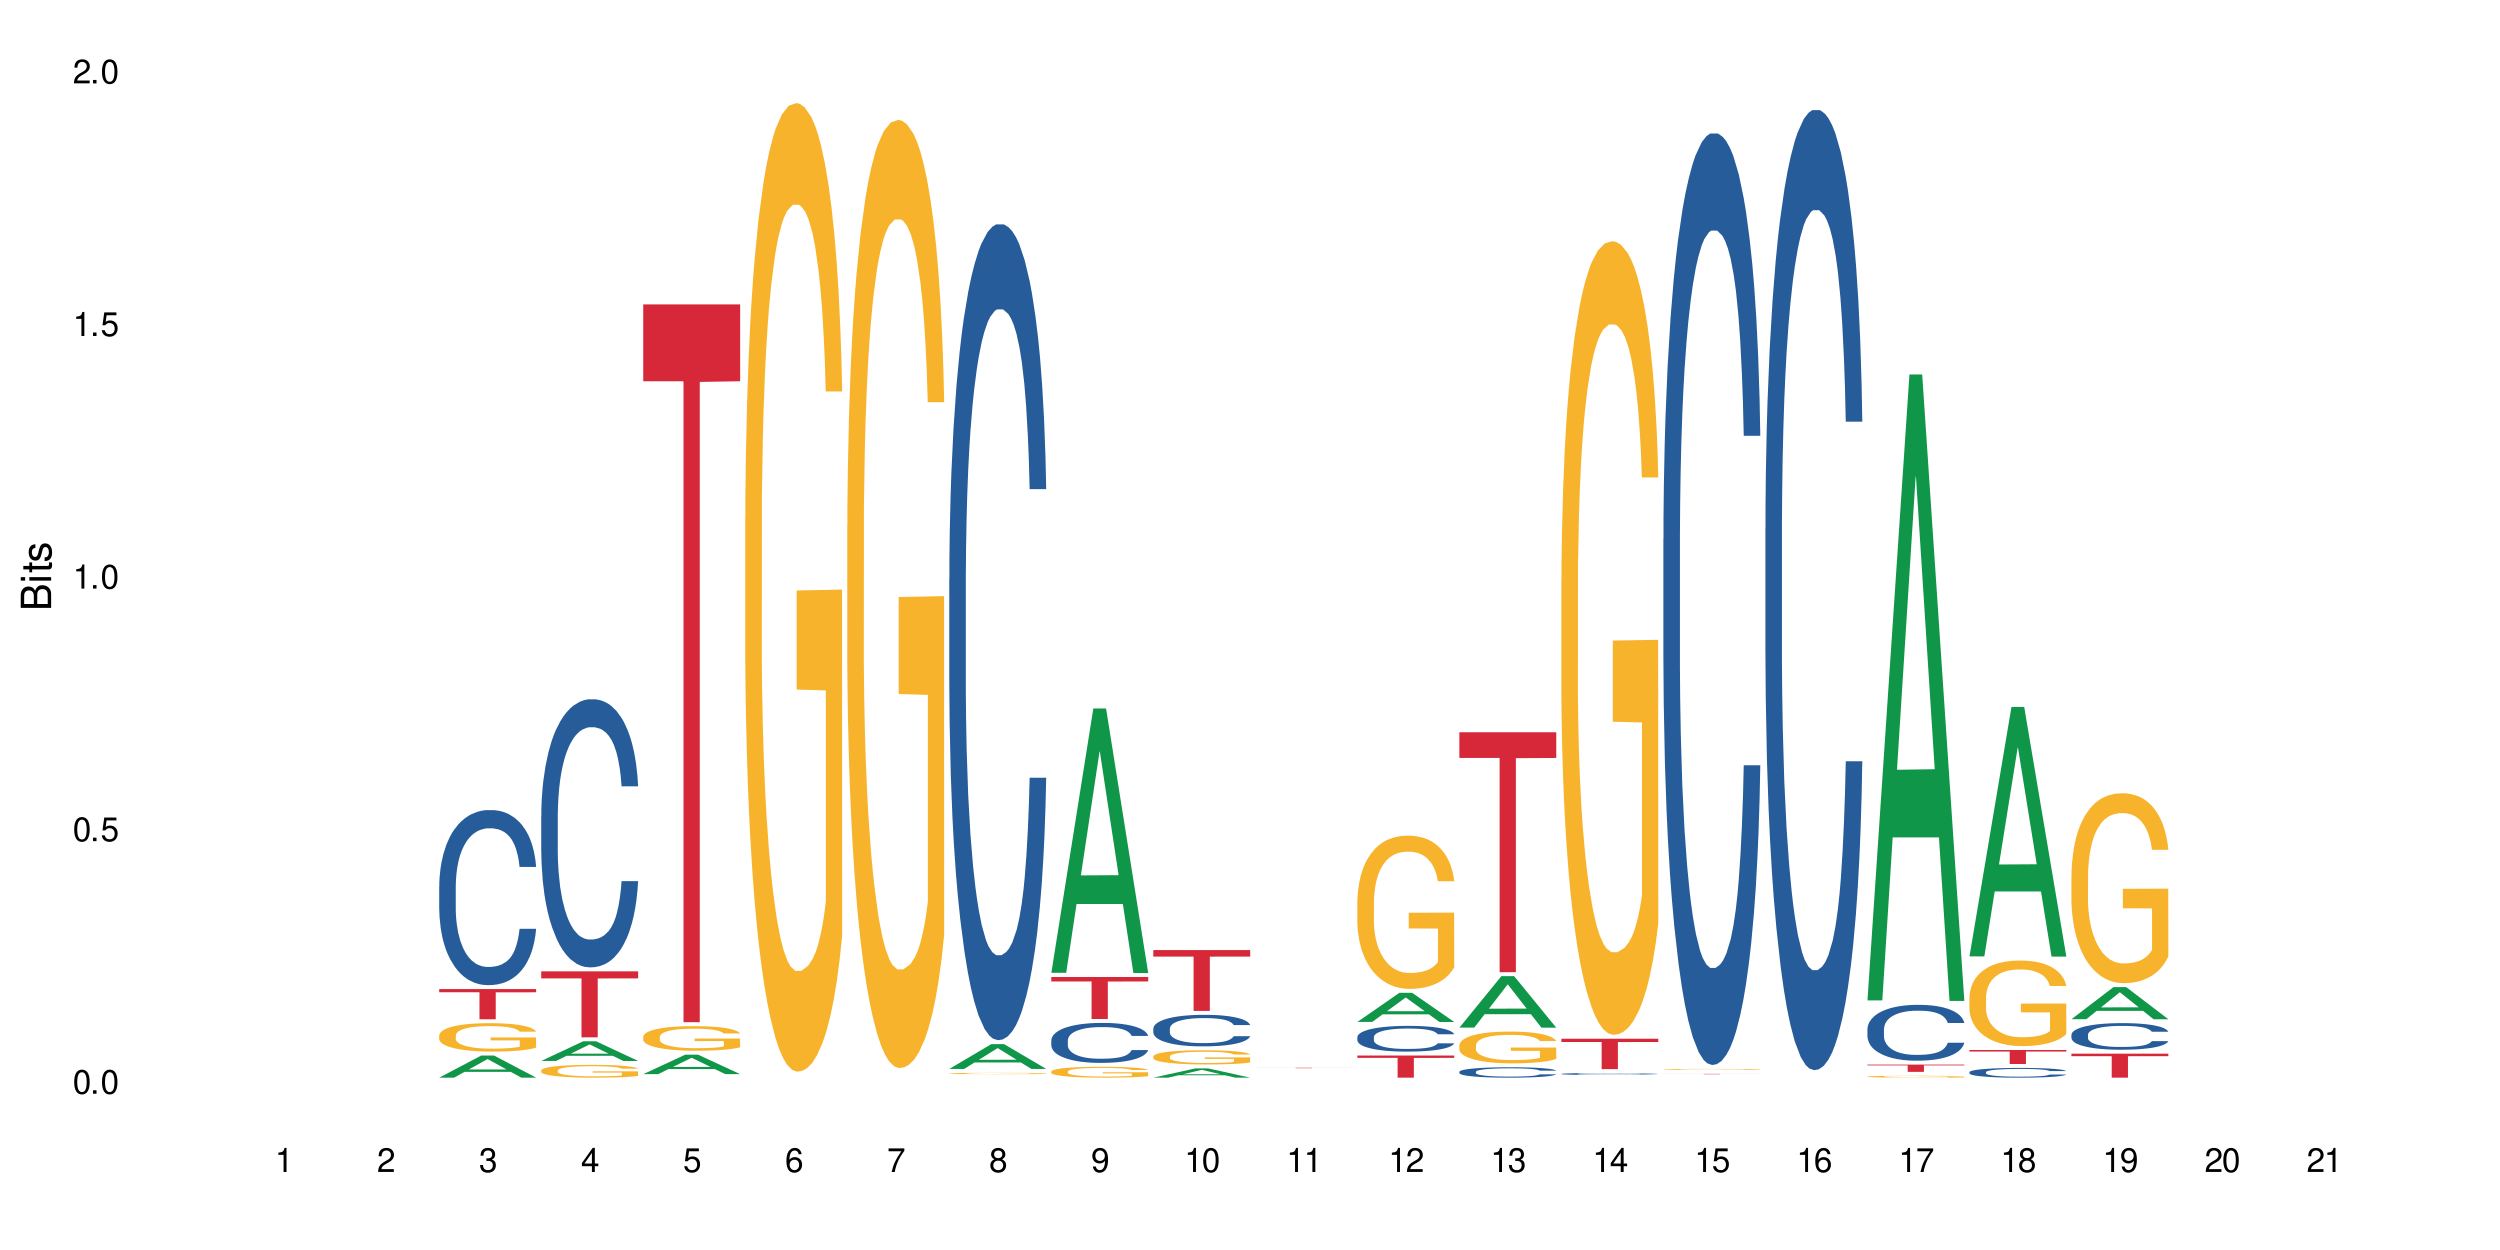 <?xml version="1.0" encoding="UTF-8"?>
<svg xmlns="http://www.w3.org/2000/svg" xmlns:xlink="http://www.w3.org/1999/xlink" width="720" height="360" viewBox="0 0 720 360">
<defs>
<g>
<g id="glyph-0-0">
</g>
<g id="glyph-0-1">
<path d="M 2.641 -6.938 C 2 -6.938 1.422 -6.656 1.078 -6.172 C 0.641 -5.562 0.406 -4.641 0.406 -3.359 C 0.406 -1.016 1.188 0.219 2.641 0.219 C 4.078 0.219 4.859 -1.016 4.859 -3.297 C 4.859 -4.641 4.656 -5.547 4.203 -6.172 C 3.844 -6.656 3.281 -6.938 2.641 -6.938 Z M 2.641 -6.188 C 3.547 -6.188 4 -5.25 4 -3.375 C 4 -1.406 3.562 -0.484 2.625 -0.484 C 1.734 -0.484 1.281 -1.438 1.281 -3.344 C 1.281 -5.25 1.734 -6.188 2.641 -6.188 Z M 2.641 -6.188 "/>
</g>
<g id="glyph-0-2">
<path d="M 1.828 -1 L 0.828 -1 L 0.828 0 L 1.828 0 Z M 1.828 -1 "/>
</g>
<g id="glyph-0-3">
<path d="M 4.562 -6.797 L 1.062 -6.797 L 0.547 -3.094 L 1.328 -3.094 C 1.719 -3.562 2.047 -3.734 2.578 -3.734 C 3.484 -3.734 4.062 -3.109 4.062 -2.094 C 4.062 -1.125 3.484 -0.531 2.578 -0.531 C 1.828 -0.531 1.375 -0.906 1.188 -1.672 L 0.328 -1.672 C 0.453 -1.109 0.547 -0.844 0.75 -0.594 C 1.125 -0.078 1.828 0.219 2.594 0.219 C 3.969 0.219 4.922 -0.781 4.922 -2.219 C 4.922 -3.562 4.031 -4.484 2.719 -4.484 C 2.25 -4.484 1.859 -4.359 1.469 -4.062 L 1.734 -5.969 L 4.562 -5.969 Z M 4.562 -6.797 "/>
</g>
<g id="glyph-0-4">
<path d="M 2.484 -4.938 L 2.484 0 L 3.328 0 L 3.328 -6.938 L 2.766 -6.938 C 2.469 -5.875 2.281 -5.734 0.984 -5.562 L 0.984 -4.938 Z M 2.484 -4.938 "/>
</g>
<g id="glyph-0-5">
<path d="M 4.859 -0.828 L 1.281 -0.828 C 1.359 -1.406 1.672 -1.781 2.5 -2.281 L 3.469 -2.828 C 4.406 -3.344 4.906 -4.062 4.906 -4.906 C 4.906 -5.484 4.672 -6.031 4.266 -6.406 C 3.859 -6.766 3.375 -6.938 2.719 -6.938 C 1.859 -6.938 1.219 -6.625 0.844 -6.031 C 0.609 -5.672 0.5 -5.234 0.484 -4.531 L 1.328 -4.531 C 1.359 -5.016 1.406 -5.281 1.531 -5.516 C 1.75 -5.938 2.188 -6.203 2.703 -6.203 C 3.469 -6.203 4.031 -5.641 4.031 -4.891 C 4.031 -4.344 3.719 -3.859 3.125 -3.516 L 2.234 -3 C 0.812 -2.172 0.406 -1.531 0.328 -0.016 L 4.859 -0.016 Z M 4.859 -0.828 "/>
</g>
<g id="glyph-0-6">
<path d="M 2.125 -3.188 L 2.578 -3.188 C 3.5 -3.188 3.984 -2.766 3.984 -1.922 C 3.984 -1.062 3.469 -0.531 2.594 -0.531 C 1.656 -0.531 1.203 -1 1.156 -2.016 L 0.312 -2.016 C 0.344 -1.453 0.438 -1.094 0.609 -0.781 C 0.953 -0.109 1.625 0.219 2.547 0.219 C 3.953 0.219 4.859 -0.625 4.859 -1.938 C 4.859 -2.828 4.516 -3.297 3.703 -3.594 C 4.344 -3.844 4.656 -4.328 4.656 -5.031 C 4.656 -6.219 3.875 -6.938 2.578 -6.938 C 1.203 -6.938 0.484 -6.172 0.453 -4.703 L 1.297 -4.703 C 1.312 -5.125 1.344 -5.359 1.453 -5.578 C 1.641 -5.969 2.062 -6.203 2.594 -6.203 C 3.344 -6.203 3.797 -5.75 3.797 -5 C 3.797 -4.516 3.609 -4.219 3.25 -4.047 C 3.016 -3.953 2.703 -3.922 2.125 -3.906 Z M 2.125 -3.188 "/>
</g>
<g id="glyph-0-7">
<path d="M 3.141 -1.672 L 3.141 0 L 3.984 0 L 3.984 -1.672 L 4.984 -1.672 L 4.984 -2.438 L 3.984 -2.438 L 3.984 -6.938 L 3.359 -6.938 L 0.266 -2.578 L 0.266 -1.672 Z M 3.141 -2.438 L 1 -2.438 L 3.141 -5.5 Z M 3.141 -2.438 "/>
</g>
<g id="glyph-0-8">
<path d="M 4.781 -5.125 C 4.609 -6.266 3.891 -6.938 2.844 -6.938 C 2.094 -6.938 1.422 -6.578 1.031 -5.953 C 0.594 -5.266 0.406 -4.422 0.406 -3.172 C 0.406 -2 0.578 -1.25 0.984 -0.641 C 1.359 -0.078 1.953 0.219 2.703 0.219 C 3.984 0.219 4.922 -0.75 4.922 -2.094 C 4.922 -3.375 4.062 -4.281 2.844 -4.281 C 2.172 -4.281 1.641 -4.031 1.281 -3.516 C 1.281 -5.234 1.828 -6.188 2.797 -6.188 C 3.391 -6.188 3.797 -5.797 3.938 -5.125 Z M 2.734 -3.531 C 3.547 -3.531 4.062 -2.953 4.062 -2.031 C 4.062 -1.156 3.484 -0.531 2.703 -0.531 C 1.922 -0.531 1.328 -1.188 1.328 -2.078 C 1.328 -2.938 1.906 -3.531 2.734 -3.531 Z M 2.734 -3.531 "/>
</g>
<g id="glyph-0-9">
<path d="M 4.984 -6.797 L 0.438 -6.797 L 0.438 -5.969 L 4.109 -5.969 C 2.5 -3.656 1.828 -2.234 1.328 0 L 2.219 0 C 2.594 -2.172 3.453 -4.047 4.984 -6.094 Z M 4.984 -6.797 "/>
</g>
<g id="glyph-0-10">
<path d="M 3.75 -3.656 C 4.469 -4.094 4.688 -4.438 4.688 -5.078 C 4.688 -6.172 3.844 -6.938 2.641 -6.938 C 1.438 -6.938 0.594 -6.172 0.594 -5.094 C 0.594 -4.438 0.812 -4.094 1.516 -3.656 C 0.734 -3.266 0.359 -2.703 0.359 -1.922 C 0.359 -0.656 1.281 0.219 2.641 0.219 C 3.984 0.219 4.922 -0.656 4.922 -1.922 C 4.922 -2.703 4.531 -3.266 3.75 -3.656 Z M 2.641 -6.188 C 3.359 -6.188 3.812 -5.75 3.812 -5.062 C 3.812 -4.406 3.344 -3.984 2.641 -3.984 C 1.922 -3.984 1.453 -4.406 1.453 -5.078 C 1.453 -5.75 1.922 -6.188 2.641 -6.188 Z M 2.641 -3.266 C 3.484 -3.266 4.062 -2.719 4.062 -1.906 C 4.062 -1.078 3.484 -0.531 2.625 -0.531 C 1.797 -0.531 1.219 -1.094 1.219 -1.906 C 1.219 -2.719 1.781 -3.266 2.641 -3.266 Z M 2.641 -3.266 "/>
</g>
<g id="glyph-0-11">
<path d="M 0.516 -1.578 C 0.672 -0.453 1.406 0.219 2.438 0.219 C 3.188 0.219 3.859 -0.141 4.266 -0.766 C 4.688 -1.453 4.891 -2.297 4.891 -3.547 C 4.891 -4.719 4.703 -5.453 4.312 -6.078 C 3.938 -6.641 3.344 -6.938 2.594 -6.938 C 1.297 -6.938 0.359 -5.969 0.359 -4.625 C 0.359 -3.344 1.234 -2.453 2.453 -2.453 C 3.094 -2.453 3.578 -2.672 4.016 -3.203 C 4 -1.484 3.469 -0.531 2.5 -0.531 C 1.906 -0.531 1.484 -0.906 1.359 -1.578 Z M 2.578 -6.203 C 3.375 -6.203 3.969 -5.531 3.969 -4.641 C 3.969 -3.797 3.391 -3.188 2.547 -3.188 C 1.734 -3.188 1.234 -3.766 1.234 -4.688 C 1.234 -5.562 1.797 -6.203 2.578 -6.203 Z M 2.578 -6.203 "/>
</g>
<g id="glyph-1-0">
</g>
<g id="glyph-1-1">
<path d="M 0 -0.953 L 0 -4.891 C 0 -5.719 -0.234 -6.344 -0.734 -6.797 C -1.188 -7.234 -1.812 -7.469 -2.5 -7.469 C -3.547 -7.469 -4.188 -7 -4.625 -5.875 C -4.984 -6.688 -5.625 -7.094 -6.531 -7.094 C -7.172 -7.094 -7.734 -6.859 -8.141 -6.391 C -8.562 -5.922 -8.75 -5.344 -8.75 -4.5 L -8.75 -0.953 Z M -4.984 -2.062 L -7.766 -2.062 L -7.766 -4.219 C -7.766 -4.844 -7.688 -5.203 -7.453 -5.5 C -7.219 -5.812 -6.859 -5.969 -6.375 -5.969 C -5.891 -5.969 -5.531 -5.812 -5.297 -5.5 C -5.062 -5.203 -4.984 -4.844 -4.984 -4.219 Z M -0.984 -2.062 L -4 -2.062 L -4 -4.781 C -4 -5.766 -3.438 -6.359 -2.484 -6.359 C -1.547 -6.359 -0.984 -5.766 -0.984 -4.781 Z M -0.984 -2.062 "/>
</g>
<g id="glyph-1-2">
<path d="M -6.281 -1.797 L -6.281 -0.797 L 0 -0.797 L 0 -1.797 Z M -8.75 -1.797 L -8.75 -0.797 L -7.484 -0.797 L -7.484 -1.797 Z M -8.75 -1.797 "/>
</g>
<g id="glyph-1-3">
<path d="M -6.281 -3.047 L -6.281 -2.016 L -8.016 -2.016 L -8.016 -1.016 L -6.281 -1.016 L -6.281 -0.172 L -5.469 -0.172 L -5.469 -1.016 L -0.719 -1.016 C -0.078 -1.016 0.281 -1.453 0.281 -2.234 C 0.281 -2.5 0.25 -2.719 0.188 -3.047 L -0.641 -3.047 C -0.609 -2.906 -0.594 -2.766 -0.594 -2.562 C -0.594 -2.141 -0.719 -2.016 -1.156 -2.016 L -5.469 -2.016 L -5.469 -3.047 Z M -6.281 -3.047 "/>
</g>
<g id="glyph-1-4">
<path d="M -4.531 -5.25 C -5.766 -5.25 -6.469 -4.422 -6.469 -2.969 C -6.469 -1.516 -5.719 -0.562 -4.547 -0.562 C -3.562 -0.562 -3.094 -1.062 -2.734 -2.562 L -2.516 -3.484 C -2.344 -4.188 -2.094 -4.469 -1.641 -4.469 C -1.047 -4.469 -0.641 -3.875 -0.641 -3 C -0.641 -2.453 -0.797 -2 -1.062 -1.75 C -1.25 -1.594 -1.422 -1.531 -1.875 -1.469 L -1.875 -0.406 C -0.422 -0.453 0.281 -1.266 0.281 -2.922 C 0.281 -4.5 -0.5 -5.516 -1.719 -5.516 C -2.656 -5.516 -3.172 -4.984 -3.469 -3.734 L -3.703 -2.766 C -3.891 -1.953 -4.156 -1.609 -4.594 -1.609 C -5.188 -1.609 -5.547 -2.125 -5.547 -2.938 C -5.547 -3.75 -5.203 -4.172 -4.531 -4.203 Z M -4.531 -5.25 "/>
</g>
</g>
</defs>
<rect x="-72" y="-36" width="864" height="432" fill="rgb(100%, 100%, 100%)" fill-opacity="1"/>
<path fill-rule="nonzero" fill="rgb(6.275%, 58.824%, 28.235%)" fill-opacity="1" d="M 126.492 310.363 L 126.52 310.355 L 138.598 303.988 L 142.266 303.988 L 154.402 310.367 L 150.137 310.367 L 147.098 308.703 L 133.766 308.703 L 130.785 310.363 L 126.492 310.363 L 135.051 308.016 L 145.875 308.008 L 140.477 305.031 L 140.418 305.027 L 140.359 305.043 L 135.02 308.008 L 135.051 308.016 Z M 126.492 310.363 "/>
<path fill-rule="nonzero" fill="rgb(14.51%, 36.078%, 60%)" fill-opacity="1" d="M 126.492 255.246 L 126.527 255.199 L 126.527 254.094 L 126.629 252.344 L 126.867 250.133 L 127.105 248.609 L 127.715 245.891 L 128.566 243.266 L 129.453 241.238 L 130.098 240.039 L 130.68 239.117 L 132.004 237.414 L 132.855 236.539 L 133.777 235.754 L 134.898 234.969 L 135.715 234.512 L 137.555 233.773 L 138.914 233.449 L 139.969 233.312 L 142.25 233.312 L 143.613 233.496 L 144.602 233.727 L 145.688 234.094 L 146.609 234.512 L 148.207 235.523 L 149.637 236.812 L 150.285 237.551 L 151.305 238.98 L 152.09 240.363 L 152.633 241.559 L 153.246 243.266 L 153.789 245.34 L 154.199 247.688 L 154.402 249.672 L 149.637 249.672 L 149.398 247.828 L 149.125 246.398 L 148.617 244.508 L 148.105 243.172 L 147.391 241.836 L 146.742 240.961 L 145.859 240.086 L 145.078 239.531 L 144.258 239.117 L 143.477 238.84 L 141.98 238.566 L 140.242 238.566 L 139.598 238.656 L 138.27 239.027 L 137.555 239.348 L 136.531 239.992 L 135.816 240.594 L 134.969 241.516 L 134.387 242.297 L 133.672 243.496 L 133.164 244.555 L 132.586 246.074 L 132.242 247.227 L 131.938 248.52 L 131.664 250.039 L 131.461 251.652 L 131.324 253.355 L 131.258 255.016 L 131.258 262.156 L 131.324 263.816 L 131.496 265.754 L 131.938 268.562 L 132.586 271.004 L 133.332 272.941 L 134.047 274.324 L 134.457 274.969 L 135 275.707 L 135.852 276.629 L 137.078 277.547 L 137.793 277.918 L 138.883 278.285 L 140.004 278.469 L 141.504 278.469 L 142.828 278.285 L 143.715 278.055 L 144.633 277.688 L 145.895 276.902 L 146.676 276.168 L 147.355 275.289 L 147.867 274.414 L 148.207 273.68 L 148.719 272.25 L 149.125 270.684 L 149.434 269.07 L 149.637 267.504 L 154.402 267.504 L 154.199 269.348 L 153.891 271.145 L 153.586 272.48 L 153.109 274.094 L 152.566 275.52 L 151.781 277.133 L 151.137 278.195 L 150.285 279.344 L 149.5 280.223 L 148.648 281.004 L 147.391 281.926 L 146.574 282.387 L 145.688 282.801 L 144.633 283.172 L 143.305 283.492 L 141.875 283.676 L 140.551 283.723 L 139.121 283.633 L 138.062 283.445 L 136.668 283.031 L 134.934 282.203 L 133.672 281.328 L 132.688 280.453 L 131.836 279.531 L 130.883 278.285 L 129.656 276.258 L 128.906 274.691 L 128.398 273.402 L 127.82 271.605 L 127.41 269.992 L 126.934 267.41 L 126.594 264.141 L 126.492 261.605 Z M 126.492 255.246 "/>
<path fill-rule="nonzero" fill="rgb(96.863%, 70.196%, 16.863%)" fill-opacity="1" d="M 126.492 298.184 L 126.527 298.176 L 126.527 298.027 L 126.66 297.688 L 127.004 297.227 L 127.445 296.844 L 127.922 296.547 L 128.227 296.387 L 128.738 296.164 L 129.18 296 L 130.305 295.664 L 131.734 295.348 L 132.516 295.215 L 133.402 295.086 L 134.66 294.945 L 135.238 294.895 L 137.008 294.773 L 139.016 294.699 L 141.23 294.676 L 142.25 294.684 L 143.648 294.715 L 145.551 294.797 L 146.641 294.871 L 147.492 294.945 L 148.379 295.043 L 149.469 295.191 L 150.488 295.371 L 151.305 295.551 L 152.121 295.777 L 152.805 296.016 L 153.383 296.277 L 153.891 296.59 L 154.199 296.852 L 154.402 297.113 L 149.672 297.113 L 149.398 296.852 L 149.094 296.648 L 148.582 296.402 L 148.07 296.223 L 147.562 296.082 L 146.609 295.887 L 145.789 295.77 L 144.77 295.664 L 143.781 295.598 L 142.66 295.551 L 141.98 295.535 L 140.176 295.535 L 138.539 295.59 L 137.586 295.648 L 136.906 295.707 L 135.953 295.82 L 135.375 295.91 L 135.035 295.969 L 134.016 296.203 L 133.332 296.41 L 132.957 296.555 L 132.48 296.777 L 132.141 296.98 L 131.766 297.277 L 131.562 297.504 L 131.289 298.012 L 131.258 299.355 L 131.359 299.641 L 131.562 299.945 L 131.836 300.215 L 132.242 300.5 L 132.652 300.719 L 133.367 301.008 L 133.98 301.203 L 134.457 301.328 L 135.375 301.531 L 135.75 301.598 L 136.633 301.734 L 137.555 301.84 L 138.676 301.93 L 139.527 301.973 L 140.891 302.012 L 142.625 302.012 L 144.668 301.965 L 145.961 301.906 L 146.848 301.844 L 147.426 301.793 L 148.141 301.711 L 148.648 301.637 L 149.125 301.555 L 149.707 301.426 L 149.707 299.641 L 141.297 299.633 L 141.297 298.797 L 154.367 298.789 L 154.402 301.711 L 153.688 301.914 L 152.805 302.105 L 151.953 302.258 L 151.066 302.383 L 149.809 302.527 L 148.785 302.617 L 147.219 302.719 L 145.789 302.789 L 144.293 302.832 L 142.965 302.855 L 141.398 302.863 L 140.004 302.848 L 138.508 302.801 L 137.316 302.742 L 136.227 302.668 L 135.137 302.57 L 133.777 302.414 L 132.891 302.285 L 131.973 302.129 L 131.051 301.941 L 130.234 301.742 L 129.691 301.582 L 129.145 301.406 L 128.566 301.18 L 128.023 300.926 L 127.613 300.695 L 127.242 300.434 L 126.969 300.188 L 126.695 299.852 L 126.559 299.582 L 126.492 299.348 Z M 126.492 298.184 "/>
<path fill-rule="nonzero" fill="rgb(83.922%, 15.686%, 22.353%)" fill-opacity="1" d="M 126.492 284.852 L 154.402 284.852 L 154.402 285.781 L 142.77 285.789 L 142.77 293.551 L 138.09 293.551 L 138.09 285.797 L 138.023 285.781 L 126.492 285.781 Z M 126.492 284.852 "/>
<path fill-rule="nonzero" fill="rgb(6.275%, 58.824%, 28.235%)" fill-opacity="1" d="M 155.871 305.551 L 155.902 305.547 L 167.977 299.879 L 171.645 299.879 L 183.781 305.559 L 179.52 305.559 L 176.477 304.074 L 163.148 304.074 L 160.164 305.551 L 155.871 305.551 L 164.43 303.461 L 175.254 303.457 L 169.855 300.809 L 169.797 300.801 L 169.738 300.82 L 164.398 303.457 L 164.43 303.461 Z M 155.871 305.551 "/>
<path fill-rule="nonzero" fill="rgb(14.51%, 36.078%, 60%)" fill-opacity="1" d="M 155.871 235.004 L 155.906 234.934 L 155.906 233.238 L 156.008 230.559 L 156.246 227.172 L 156.484 224.844 L 157.098 220.68 L 157.949 216.656 L 158.832 213.551 L 159.48 211.719 L 160.059 210.309 L 161.387 207.695 L 162.238 206.355 L 163.156 205.156 L 164.277 203.957 L 165.098 203.25 L 166.934 202.121 L 168.297 201.629 L 169.352 201.414 L 171.633 201.414 L 172.992 201.699 L 173.98 202.051 L 175.07 202.617 L 175.988 203.25 L 177.59 204.805 L 179.016 206.777 L 179.664 207.906 L 180.684 210.094 L 181.469 212.211 L 182.012 214.047 L 182.625 216.656 L 183.172 219.832 L 183.578 223.43 L 183.781 226.465 L 179.016 226.465 L 178.777 223.645 L 178.508 221.457 L 177.996 218.562 L 177.484 216.516 L 176.77 214.469 L 176.125 213.129 L 175.238 211.789 L 174.457 210.941 L 173.641 210.309 L 172.855 209.883 L 171.359 209.461 L 169.621 209.461 L 168.977 209.602 L 167.648 210.164 L 166.934 210.66 L 165.914 211.648 L 165.199 212.566 L 164.348 213.977 L 163.77 215.176 L 163.055 217.012 L 162.543 218.633 L 161.965 220.961 L 161.625 222.727 L 161.316 224.703 L 161.047 227.031 L 160.84 229.5 L 160.703 232.109 L 160.637 234.652 L 160.637 245.59 L 160.703 248.129 L 160.875 251.094 L 161.316 255.395 L 161.965 259.137 L 162.715 262.102 L 163.43 264.215 L 163.836 265.203 L 164.383 266.332 L 165.23 267.746 L 166.457 269.156 L 167.172 269.719 L 168.262 270.285 L 169.383 270.566 L 170.883 270.566 L 172.211 270.285 L 173.094 269.934 L 174.016 269.367 L 175.273 268.168 L 176.055 267.039 L 176.738 265.699 L 177.246 264.359 L 177.59 263.23 L 178.098 261.043 L 178.508 258.641 L 178.812 256.172 L 179.016 253.773 L 183.781 253.773 L 183.578 256.598 L 183.273 259.348 L 182.965 261.395 L 182.488 263.863 L 181.945 266.051 L 181.16 268.52 L 180.516 270.145 L 179.664 271.906 L 178.883 273.25 L 178.031 274.449 L 176.77 275.859 L 175.953 276.566 L 175.07 277.199 L 174.016 277.766 L 172.688 278.258 L 171.258 278.539 L 169.93 278.609 L 168.5 278.469 L 167.445 278.188 L 166.051 277.555 L 164.312 276.281 L 163.055 274.941 L 162.066 273.602 L 161.215 272.191 L 160.262 270.285 L 159.039 267.18 L 158.289 264.781 L 157.777 262.805 L 157.199 260.055 L 156.789 257.582 L 156.312 253.633 L 155.973 248.621 L 155.871 244.742 Z M 155.871 235.004 "/>
<path fill-rule="nonzero" fill="rgb(96.863%, 70.196%, 16.863%)" fill-opacity="1" d="M 155.871 308.262 L 155.906 308.258 L 155.906 308.191 L 156.043 308.043 L 156.383 307.832 L 156.824 307.66 L 157.301 307.527 L 157.609 307.457 L 158.117 307.355 L 158.562 307.281 L 159.684 307.129 L 161.113 306.988 L 161.895 306.926 L 162.781 306.871 L 164.039 306.805 L 164.621 306.781 L 166.391 306.73 L 168.398 306.695 L 170.609 306.684 L 171.633 306.688 L 173.027 306.703 L 174.934 306.738 L 176.023 306.773 L 176.875 306.805 L 177.758 306.852 L 178.848 306.918 L 179.867 307 L 180.684 307.078 L 181.504 307.18 L 182.184 307.289 L 182.762 307.406 L 183.273 307.547 L 183.578 307.664 L 183.781 307.781 L 179.051 307.781 L 178.777 307.664 L 178.473 307.574 L 177.961 307.461 L 177.453 307.383 L 176.941 307.316 L 175.988 307.23 L 175.172 307.176 L 174.148 307.129 L 173.164 307.098 L 172.039 307.078 L 171.359 307.07 L 169.555 307.07 L 167.922 307.098 L 166.969 307.121 L 166.289 307.148 L 165.336 307.199 L 164.754 307.242 L 164.414 307.266 L 163.395 307.371 L 162.715 307.465 L 162.34 307.531 L 161.863 307.629 L 161.523 307.723 L 161.148 307.855 L 160.941 307.957 L 160.672 308.188 L 160.637 308.793 L 160.738 308.918 L 160.941 309.059 L 161.215 309.18 L 161.625 309.305 L 162.031 309.402 L 162.746 309.535 L 163.359 309.621 L 163.836 309.68 L 164.754 309.77 L 165.129 309.801 L 166.016 309.859 L 166.934 309.906 L 168.059 309.949 L 168.906 309.969 L 170.27 309.984 L 172.004 309.984 L 174.047 309.965 L 175.34 309.938 L 176.227 309.91 L 176.805 309.887 L 177.52 309.852 L 178.031 309.816 L 178.508 309.781 L 179.086 309.723 L 179.086 308.918 L 170.68 308.914 L 170.68 308.539 L 183.75 308.535 L 183.781 309.852 L 183.066 309.941 L 182.184 310.031 L 181.332 310.098 L 180.445 310.152 L 179.188 310.219 L 178.168 310.258 L 176.602 310.305 L 175.172 310.336 L 173.672 310.355 L 172.348 310.367 L 170.781 310.367 L 169.383 310.363 L 167.887 310.344 L 166.695 310.316 L 165.605 310.281 L 164.516 310.238 L 163.156 310.168 L 162.27 310.109 L 161.352 310.039 L 160.434 309.957 L 159.617 309.863 L 159.07 309.793 L 158.527 309.715 L 157.949 309.613 L 157.402 309.496 L 156.996 309.395 L 156.621 309.277 L 156.348 309.164 L 156.074 309.012 L 155.941 308.891 L 155.871 308.789 Z M 155.871 308.262 "/>
<path fill-rule="nonzero" fill="rgb(83.922%, 15.686%, 22.353%)" fill-opacity="1" d="M 155.871 279.738 L 183.781 279.738 L 183.781 281.773 L 172.148 281.793 L 172.148 298.754 L 167.469 298.754 L 167.469 281.809 L 167.402 281.773 L 155.871 281.773 Z M 155.871 279.738 "/>
<path fill-rule="nonzero" fill="rgb(6.275%, 58.824%, 28.235%)" fill-opacity="1" d="M 185.25 309.352 L 185.281 309.344 L 197.359 303.742 L 201.027 303.742 L 213.164 309.355 L 208.898 309.355 L 205.855 307.891 L 192.527 307.891 L 189.547 309.352 L 185.25 309.352 L 193.809 307.285 L 204.633 307.277 L 199.238 304.66 L 199.176 304.652 L 199.117 304.668 L 193.781 307.277 L 193.809 307.285 Z M 185.25 309.352 "/>
<path fill-rule="nonzero" fill="rgb(96.863%, 70.196%, 16.863%)" fill-opacity="1" d="M 185.25 298.566 L 185.285 298.559 L 185.285 298.43 L 185.422 298.137 L 185.762 297.738 L 186.203 297.406 L 186.68 297.148 L 186.988 297.012 L 187.5 296.816 L 187.941 296.676 L 189.062 296.383 L 190.492 296.113 L 191.277 295.996 L 192.16 295.887 L 193.422 295.762 L 194 295.719 L 195.77 295.613 L 197.777 295.551 L 199.992 295.531 L 201.012 295.539 L 202.406 295.562 L 204.312 295.633 L 205.402 295.699 L 206.254 295.762 L 207.137 295.848 L 208.227 295.977 L 209.25 296.133 L 210.066 296.289 L 210.883 296.48 L 211.562 296.688 L 212.141 296.914 L 212.652 297.188 L 212.957 297.414 L 213.164 297.641 L 208.434 297.641 L 208.16 297.414 L 207.852 297.238 L 207.344 297.023 L 206.832 296.871 L 206.32 296.746 L 205.367 296.578 L 204.551 296.477 L 203.531 296.383 L 202.543 296.328 L 201.422 296.289 L 200.738 296.273 L 198.934 296.273 L 197.301 296.32 L 196.348 296.371 L 195.668 296.422 L 194.715 296.52 L 194.137 296.598 L 193.797 296.648 L 192.773 296.852 L 192.094 297.031 L 191.719 297.156 L 191.242 297.348 L 190.902 297.523 L 190.527 297.781 L 190.324 297.977 L 190.051 298.414 L 190.016 299.582 L 190.121 299.828 L 190.324 300.09 L 190.598 300.324 L 191.004 300.57 L 191.414 300.758 L 192.129 301.012 L 192.738 301.18 L 193.215 301.289 L 194.137 301.461 L 194.512 301.52 L 195.395 301.637 L 196.312 301.727 L 197.438 301.805 L 198.289 301.844 L 199.648 301.875 L 201.387 301.875 L 203.43 301.84 L 204.723 301.785 L 205.605 301.734 L 206.184 301.688 L 206.898 301.617 L 207.41 301.555 L 207.887 301.48 L 208.465 301.371 L 208.465 299.828 L 200.059 299.82 L 200.059 299.094 L 213.129 299.09 L 213.164 301.617 L 212.449 301.793 L 211.562 301.961 L 210.711 302.09 L 209.828 302.199 L 208.566 302.324 L 207.547 302.402 L 205.98 302.492 L 204.551 302.551 L 203.055 302.59 L 201.727 302.609 L 200.16 302.613 L 198.766 302.602 L 197.266 302.562 L 196.074 302.512 L 194.988 302.445 L 193.898 302.363 L 192.535 302.227 L 191.652 302.117 L 190.73 301.98 L 189.812 301.82 L 188.996 301.645 L 188.453 301.508 L 187.906 301.352 L 187.328 301.16 L 186.785 300.938 L 186.375 300.738 L 186 300.512 L 185.727 300.297 L 185.457 300.008 L 185.32 299.773 L 185.25 299.574 Z M 185.25 298.566 "/>
<path fill-rule="nonzero" fill="rgb(83.922%, 15.686%, 22.353%)" fill-opacity="1" d="M 185.25 87.676 L 213.164 87.676 L 213.164 109.801 L 201.531 109.996 L 201.531 294.402 L 196.852 294.402 L 196.852 110.191 L 196.781 109.801 L 185.25 109.801 Z M 185.25 87.676 "/>
<path fill-rule="nonzero" fill="rgb(96.863%, 70.196%, 16.863%)" fill-opacity="1" d="M 214.633 149.168 L 214.668 148.914 L 214.668 143.816 L 214.801 132.355 L 215.145 116.559 L 215.586 103.566 L 216.062 93.375 L 216.367 88.027 L 216.879 80.383 L 217.32 74.777 L 218.445 63.312 L 219.875 52.613 L 220.656 48.027 L 221.543 43.699 L 222.801 38.859 L 223.379 37.074 L 225.148 33 L 227.156 30.449 L 229.371 29.688 L 230.391 29.941 L 231.789 30.961 L 233.695 33.762 L 234.781 36.309 L 235.633 38.859 L 236.52 42.168 L 237.609 47.266 L 238.629 53.379 L 239.445 59.492 L 240.262 67.137 L 240.945 75.289 L 241.523 84.203 L 242.031 94.906 L 242.34 103.82 L 242.543 112.738 L 237.812 112.738 L 237.539 103.82 L 237.234 96.941 L 236.723 88.535 L 236.211 82.422 L 235.703 77.582 L 234.75 70.957 L 233.934 66.883 L 232.91 63.312 L 231.922 61.023 L 230.801 59.492 L 230.121 58.984 L 228.316 58.984 L 226.68 60.766 L 225.727 62.805 L 225.047 64.844 L 224.094 68.664 L 223.516 71.723 L 223.176 73.758 L 222.156 81.656 L 221.473 88.789 L 221.098 93.629 L 220.621 101.273 L 220.281 108.152 L 219.906 118.344 L 219.703 125.984 L 219.43 143.309 L 219.398 189.164 L 219.5 198.844 L 219.703 209.289 L 219.977 218.461 L 220.383 228.145 L 220.793 235.531 L 221.508 245.465 L 222.121 252.09 L 222.598 256.422 L 223.516 263.301 L 223.891 265.594 L 224.777 270.176 L 225.695 273.746 L 226.816 276.801 L 227.668 278.328 L 229.031 279.605 L 230.766 279.605 L 232.809 278.074 L 234.102 276.035 L 234.988 274 L 235.566 272.215 L 236.281 269.414 L 236.789 266.867 L 237.266 264.062 L 237.848 259.734 L 237.848 198.844 L 229.438 198.59 L 229.438 170.059 L 242.508 169.805 L 242.543 269.414 L 241.828 276.293 L 240.945 282.914 L 240.094 288.012 L 239.207 292.34 L 237.949 297.184 L 236.926 300.238 L 235.359 303.805 L 233.934 306.098 L 232.434 307.629 L 231.105 308.391 L 229.539 308.645 L 228.145 308.137 L 226.648 306.609 L 225.457 304.57 L 224.367 302.023 L 223.277 298.711 L 221.918 293.359 L 221.031 289.031 L 220.113 283.68 L 219.191 277.312 L 218.375 270.434 L 217.832 265.082 L 217.285 258.969 L 216.707 251.324 L 216.164 242.664 L 215.754 234.766 L 215.383 225.852 L 215.109 217.441 L 214.836 205.98 L 214.699 196.809 L 214.633 188.91 Z M 214.633 149.168 "/>
<path fill-rule="nonzero" fill="rgb(96.863%, 70.196%, 16.863%)" fill-opacity="1" d="M 244.012 151.488 L 244.047 151.242 L 244.047 146.254 L 244.184 135.031 L 244.523 119.566 L 244.965 106.848 L 245.441 96.871 L 245.75 91.637 L 246.258 84.152 L 246.703 78.668 L 247.824 67.445 L 249.254 56.969 L 250.035 52.48 L 250.922 48.242 L 252.18 43.504 L 252.762 41.758 L 254.531 37.766 L 256.539 35.273 L 258.75 34.523 L 259.773 34.773 L 261.168 35.773 L 263.074 38.516 L 264.164 41.008 L 265.016 43.504 L 265.898 46.746 L 266.988 51.734 L 268.008 57.719 L 268.824 63.703 L 269.645 71.188 L 270.324 79.168 L 270.902 87.895 L 271.414 98.371 L 271.719 107.098 L 271.922 115.828 L 267.191 115.828 L 266.918 107.098 L 266.613 100.363 L 266.102 92.133 L 265.594 86.148 L 265.082 81.41 L 264.129 74.926 L 263.312 70.938 L 262.289 67.445 L 261.305 65.199 L 260.18 63.703 L 259.5 63.207 L 257.695 63.207 L 256.062 64.949 L 255.109 66.945 L 254.43 68.941 L 253.477 72.684 L 252.895 75.676 L 252.555 77.668 L 251.535 85.402 L 250.855 92.383 L 250.48 97.121 L 250.004 104.605 L 249.664 111.336 L 249.289 121.312 L 249.082 128.797 L 248.812 145.754 L 248.777 190.645 L 248.879 200.121 L 249.082 210.348 L 249.355 219.324 L 249.766 228.801 L 250.172 236.035 L 250.887 245.762 L 251.5 252.246 L 251.977 256.484 L 252.895 263.219 L 253.27 265.461 L 254.156 269.953 L 255.074 273.441 L 256.199 276.434 L 257.051 277.934 L 258.41 279.18 L 260.145 279.18 L 262.188 277.684 L 263.48 275.688 L 264.367 273.691 L 264.945 271.945 L 265.66 269.203 L 266.172 266.711 L 266.648 263.965 L 267.227 259.727 L 267.227 200.121 L 258.82 199.871 L 258.82 171.941 L 271.891 171.691 L 271.922 269.203 L 271.207 275.938 L 270.324 282.422 L 269.473 287.41 L 268.586 291.648 L 267.328 296.387 L 266.309 299.379 L 264.742 302.871 L 263.312 305.117 L 261.812 306.613 L 260.488 307.359 L 258.922 307.609 L 257.527 307.109 L 256.027 305.613 L 254.836 303.617 L 253.746 301.125 L 252.656 297.883 L 251.297 292.645 L 250.41 288.406 L 249.492 283.168 L 248.574 276.934 L 247.758 270.199 L 247.211 264.965 L 246.668 258.977 L 246.09 251.496 L 245.543 243.016 L 245.137 235.285 L 244.762 226.559 L 244.488 218.328 L 244.215 207.105 L 244.082 198.125 L 244.012 190.395 Z M 244.012 151.488 "/>
<path fill-rule="nonzero" fill="rgb(6.275%, 58.824%, 28.235%)" fill-opacity="1" d="M 273.391 307.848 L 273.422 307.84 L 285.5 300.707 L 289.168 300.707 L 301.305 307.852 L 297.039 307.852 L 293.996 305.988 L 280.668 305.988 L 277.688 307.848 L 273.391 307.848 L 281.949 305.215 L 292.773 305.211 L 287.379 301.875 L 287.316 301.867 L 287.258 301.887 L 281.922 305.211 L 281.949 305.215 Z M 273.391 307.848 "/>
<path fill-rule="nonzero" fill="rgb(14.51%, 36.078%, 60%)" fill-opacity="1" d="M 273.391 166.859 L 273.426 166.645 L 273.426 161.488 L 273.527 153.328 L 273.766 143.02 L 274.004 135.934 L 274.617 123.262 L 275.469 111.02 L 276.355 101.57 L 277 95.988 L 277.578 91.691 L 278.906 83.746 L 279.758 79.664 L 280.676 76.016 L 281.801 72.363 L 282.617 70.215 L 284.453 66.781 L 285.816 65.277 L 286.871 64.633 L 289.152 64.633 L 290.512 65.492 L 291.5 66.566 L 292.59 68.281 L 293.508 70.215 L 295.109 74.941 L 296.539 80.953 L 297.184 84.391 L 298.207 91.047 L 298.988 97.492 L 299.535 103.074 L 300.145 111.02 L 300.691 120.684 L 301.098 131.637 L 301.305 140.871 L 296.539 140.871 L 296.301 132.281 L 296.027 125.625 L 295.516 116.82 L 295.008 110.59 L 294.293 104.363 L 293.645 100.281 L 292.762 96.203 L 291.977 93.625 L 291.16 91.691 L 290.379 90.402 L 288.879 89.113 L 287.145 89.113 L 286.496 89.543 L 285.168 91.262 L 284.453 92.766 L 283.434 95.773 L 282.719 98.562 L 281.867 102.859 L 281.289 106.512 L 280.574 112.094 L 280.062 117.035 L 279.484 124.121 L 279.145 129.488 L 278.84 135.504 L 278.566 142.59 L 278.363 150.105 L 278.227 158.051 L 278.156 165.785 L 278.156 199.07 L 278.227 206.805 L 278.395 215.824 L 278.84 228.922 L 279.484 240.305 L 280.234 249.324 L 280.949 255.77 L 281.359 258.777 L 281.902 262.211 L 282.754 266.508 L 283.977 270.801 L 284.691 272.52 L 285.781 274.238 L 286.906 275.098 L 288.402 275.098 L 289.73 274.238 L 290.617 273.164 L 291.535 271.445 L 292.793 267.797 L 293.578 264.359 L 294.258 260.277 L 294.77 256.199 L 295.109 252.762 L 295.621 246.105 L 296.027 238.801 L 296.336 231.285 L 296.539 223.984 L 301.305 223.984 L 301.098 232.574 L 300.793 240.949 L 300.488 247.18 L 300.012 254.695 L 299.465 261.352 L 298.684 268.871 L 298.035 273.809 L 297.184 279.176 L 296.402 283.258 L 295.551 286.91 L 294.293 291.203 L 293.477 293.352 L 292.59 295.285 L 291.535 297.004 L 290.207 298.508 L 288.777 299.363 L 287.449 299.578 L 286.02 299.152 L 284.965 298.293 L 283.57 296.359 L 281.832 292.492 L 280.574 288.414 L 279.586 284.332 L 278.738 280.035 L 277.785 274.238 L 276.559 264.789 L 275.809 257.488 L 275.297 251.473 L 274.719 243.098 L 274.312 235.582 L 273.836 223.555 L 273.496 208.309 L 273.391 196.496 Z M 273.391 166.859 "/>
<path fill-rule="nonzero" fill="rgb(96.863%, 70.196%, 16.863%)" fill-opacity="1" d="M 273.391 309.145 L 273.426 309.145 L 273.426 309.137 L 273.562 309.121 L 273.902 309.102 L 274.344 309.082 L 274.82 309.066 L 275.129 309.062 L 275.641 309.051 L 276.082 309.043 L 277.203 309.027 L 278.633 309.012 L 279.418 309.004 L 280.301 309 L 281.562 308.992 L 282.141 308.992 L 283.91 308.984 L 285.918 308.98 L 289.152 308.98 L 290.547 308.984 L 292.453 308.984 L 293.543 308.988 L 294.395 308.992 L 295.277 308.996 L 296.367 309.004 L 297.391 309.012 L 298.207 309.023 L 299.023 309.031 L 299.703 309.043 L 300.281 309.055 L 300.793 309.07 L 301.098 309.082 L 301.305 309.094 L 296.574 309.094 L 296.301 309.082 L 295.992 309.074 L 295.484 309.062 L 294.461 309.047 L 293.508 309.039 L 292.691 309.031 L 291.672 309.027 L 290.684 309.023 L 289.562 309.023 L 288.879 309.02 L 287.074 309.02 L 285.441 309.023 L 284.488 309.027 L 283.809 309.027 L 282.855 309.035 L 282.277 309.039 L 281.938 309.043 L 280.914 309.051 L 280.234 309.062 L 279.859 309.066 L 279.383 309.078 L 279.043 309.09 L 278.668 309.102 L 278.465 309.113 L 278.191 309.137 L 278.156 309.199 L 278.262 309.211 L 278.465 309.227 L 278.738 309.238 L 279.145 309.254 L 279.555 309.262 L 280.27 309.277 L 280.883 309.285 L 281.359 309.293 L 282.277 309.301 L 282.652 309.305 L 283.535 309.309 L 284.453 309.316 L 285.578 309.32 L 286.43 309.32 L 287.789 309.324 L 289.527 309.324 L 291.57 309.32 L 292.863 309.316 L 293.746 309.316 L 294.324 309.312 L 295.039 309.309 L 295.551 309.305 L 296.027 309.301 L 296.605 309.297 L 296.605 309.211 L 288.199 309.211 L 288.199 309.172 L 301.27 309.172 L 301.305 309.309 L 300.59 309.32 L 299.703 309.328 L 298.852 309.336 L 297.969 309.34 L 296.707 309.348 L 295.688 309.352 L 294.121 309.355 L 292.691 309.359 L 291.195 309.363 L 286.906 309.363 L 285.406 309.359 L 284.215 309.355 L 283.129 309.355 L 282.039 309.348 L 280.676 309.344 L 279.793 309.336 L 278.871 309.328 L 277.953 309.32 L 277.137 309.309 L 276.594 309.305 L 276.047 309.293 L 275.469 309.285 L 274.926 309.273 L 274.516 309.262 L 274.141 309.25 L 273.867 309.238 L 273.598 309.223 L 273.461 309.211 L 273.391 309.199 Z M 273.391 309.145 "/>
<path fill-rule="nonzero" fill="rgb(6.275%, 58.824%, 28.235%)" fill-opacity="1" d="M 302.773 280.168 L 302.801 280.098 L 314.879 204.031 L 318.547 204.031 L 330.684 280.242 L 326.418 280.242 L 323.379 260.348 L 310.047 260.348 L 307.066 280.168 L 302.773 280.168 L 311.332 252.117 L 322.156 252.047 L 316.758 216.48 L 316.699 216.41 L 316.641 216.625 L 311.301 252.047 L 311.332 252.117 Z M 302.773 280.168 "/>
<path fill-rule="nonzero" fill="rgb(14.51%, 36.078%, 60%)" fill-opacity="1" d="M 302.773 299.613 L 302.809 299.602 L 302.809 299.348 L 302.91 298.949 L 303.148 298.445 L 303.387 298.098 L 304 297.477 L 304.848 296.879 L 305.734 296.414 L 306.379 296.141 L 306.961 295.934 L 308.285 295.543 L 309.137 295.344 L 310.059 295.164 L 311.18 294.984 L 311.996 294.879 L 313.836 294.711 L 315.195 294.641 L 316.25 294.605 L 318.531 294.605 L 319.895 294.648 L 320.883 294.703 L 321.969 294.785 L 322.891 294.879 L 324.488 295.113 L 325.918 295.406 L 326.566 295.574 L 327.586 295.902 L 328.371 296.215 L 328.914 296.488 L 329.527 296.879 L 330.07 297.352 L 330.48 297.887 L 330.684 298.34 L 325.918 298.34 L 325.68 297.918 L 325.406 297.594 L 324.898 297.164 L 324.387 296.855 L 323.672 296.551 L 323.023 296.352 L 322.141 296.152 L 321.359 296.027 L 320.539 295.934 L 319.758 295.867 L 318.262 295.805 L 316.523 295.805 L 315.879 295.828 L 314.551 295.91 L 313.836 295.984 L 312.812 296.133 L 312.098 296.27 L 311.25 296.48 L 310.668 296.656 L 309.953 296.93 L 309.445 297.172 L 308.867 297.52 L 308.523 297.781 L 308.219 298.078 L 307.945 298.426 L 307.742 298.793 L 307.605 299.18 L 307.539 299.559 L 307.539 301.188 L 307.605 301.566 L 307.777 302.008 L 308.219 302.652 L 308.867 303.207 L 309.613 303.648 L 310.328 303.965 L 310.738 304.113 L 311.281 304.281 L 312.133 304.492 L 313.359 304.703 L 314.074 304.785 L 315.164 304.871 L 316.285 304.91 L 317.785 304.91 L 319.109 304.871 L 319.996 304.816 L 320.914 304.734 L 322.176 304.555 L 322.957 304.387 L 323.637 304.188 L 324.148 303.988 L 324.488 303.816 L 325 303.492 L 325.406 303.133 L 325.715 302.766 L 325.918 302.41 L 330.684 302.41 L 330.48 302.828 L 330.172 303.238 L 329.867 303.543 L 329.391 303.914 L 328.848 304.238 L 328.062 304.605 L 327.418 304.848 L 326.566 305.113 L 325.781 305.312 L 324.93 305.488 L 323.672 305.699 L 322.855 305.805 L 321.969 305.898 L 320.914 305.984 L 319.586 306.059 L 318.156 306.102 L 316.832 306.109 L 315.402 306.09 L 314.344 306.047 L 312.949 305.953 L 311.215 305.762 L 309.953 305.562 L 308.969 305.363 L 308.117 305.152 L 307.164 304.871 L 305.938 304.406 L 305.188 304.051 L 304.68 303.754 L 304.102 303.344 L 303.691 302.977 L 303.215 302.387 L 302.875 301.641 L 302.773 301.062 Z M 302.773 299.613 "/>
<path fill-rule="nonzero" fill="rgb(96.863%, 70.196%, 16.863%)" fill-opacity="1" d="M 302.773 308.578 L 302.809 308.574 L 302.809 308.52 L 302.941 308.391 L 303.285 308.211 L 303.727 308.066 L 304.203 307.953 L 304.508 307.891 L 305.02 307.809 L 305.461 307.742 L 306.586 307.613 L 308.016 307.496 L 308.797 307.445 L 309.684 307.395 L 310.941 307.34 L 311.52 307.32 L 313.289 307.273 L 315.297 307.246 L 317.512 307.238 L 318.531 307.242 L 319.93 307.25 L 321.836 307.285 L 322.922 307.312 L 323.773 307.34 L 324.66 307.379 L 325.75 307.434 L 326.77 307.504 L 327.586 307.57 L 328.402 307.656 L 329.086 307.75 L 329.664 307.848 L 330.172 307.969 L 330.48 308.07 L 330.684 308.168 L 325.953 308.168 L 325.68 308.07 L 325.375 307.992 L 324.863 307.898 L 324.352 307.828 L 323.844 307.773 L 322.891 307.699 L 322.074 307.656 L 321.051 307.613 L 320.062 307.59 L 318.941 307.57 L 318.262 307.566 L 316.457 307.566 L 314.82 307.586 L 313.871 307.609 L 313.188 307.633 L 312.234 307.676 L 311.656 307.711 L 311.316 307.73 L 310.297 307.82 L 309.613 307.902 L 309.238 307.957 L 308.762 308.043 L 308.422 308.117 L 308.047 308.234 L 307.844 308.32 L 307.57 308.512 L 307.539 309.027 L 307.641 309.137 L 307.844 309.254 L 308.117 309.355 L 308.523 309.465 L 308.934 309.547 L 309.648 309.66 L 310.262 309.734 L 310.738 309.781 L 311.656 309.859 L 312.031 309.887 L 312.918 309.938 L 313.836 309.977 L 314.957 310.012 L 315.809 310.027 L 317.172 310.043 L 318.906 310.043 L 320.949 310.027 L 322.242 310.004 L 323.129 309.98 L 323.707 309.961 L 324.422 309.93 L 324.93 309.898 L 325.406 309.867 L 325.988 309.82 L 325.988 309.137 L 317.578 309.133 L 317.578 308.812 L 330.648 308.809 L 330.684 309.93 L 329.969 310.008 L 329.086 310.082 L 328.234 310.137 L 327.348 310.188 L 326.09 310.242 L 325.066 310.273 L 323.5 310.316 L 322.074 310.34 L 320.574 310.359 L 319.246 310.367 L 317.68 310.367 L 316.285 310.363 L 314.789 310.348 L 313.598 310.324 L 312.508 310.293 L 311.418 310.258 L 310.059 310.199 L 309.172 310.148 L 308.254 310.09 L 307.332 310.016 L 306.516 309.941 L 305.973 309.879 L 305.426 309.812 L 304.848 309.727 L 304.305 309.629 L 303.895 309.539 L 303.523 309.441 L 303.25 309.344 L 302.977 309.215 L 302.84 309.113 L 302.773 309.023 Z M 302.773 308.578 "/>
<path fill-rule="nonzero" fill="rgb(83.922%, 15.686%, 22.353%)" fill-opacity="1" d="M 302.773 281.367 L 330.684 281.367 L 330.684 282.664 L 319.051 282.676 L 319.051 293.48 L 314.371 293.48 L 314.371 282.688 L 314.305 282.664 L 302.773 282.664 Z M 302.773 281.367 "/>
<path fill-rule="nonzero" fill="rgb(6.275%, 58.824%, 28.235%)" fill-opacity="1" d="M 332.152 310.367 L 332.184 310.363 L 344.258 307.695 L 347.926 307.695 L 360.062 310.367 L 355.801 310.367 L 352.758 309.672 L 339.43 309.672 L 336.445 310.367 L 332.152 310.367 L 340.711 309.383 L 351.535 309.379 L 346.137 308.133 L 346.078 308.129 L 346.02 308.137 L 340.68 309.379 L 340.711 309.383 Z M 332.152 310.367 "/>
<path fill-rule="nonzero" fill="rgb(14.51%, 36.078%, 60%)" fill-opacity="1" d="M 332.152 296.227 L 332.188 296.219 L 332.188 296.02 L 332.289 295.703 L 332.527 295.305 L 332.766 295.031 L 333.379 294.539 L 334.23 294.066 L 335.113 293.703 L 335.762 293.488 L 336.34 293.32 L 337.668 293.012 L 338.52 292.855 L 339.438 292.715 L 340.559 292.574 L 341.379 292.492 L 343.215 292.359 L 344.578 292.301 L 345.633 292.273 L 347.914 292.273 L 349.273 292.309 L 350.262 292.348 L 351.352 292.414 L 352.27 292.492 L 353.871 292.672 L 355.301 292.906 L 355.945 293.039 L 356.965 293.297 L 357.75 293.543 L 358.293 293.762 L 358.906 294.066 L 359.453 294.441 L 359.859 294.863 L 360.062 295.223 L 355.301 295.223 L 355.062 294.891 L 354.789 294.633 L 354.277 294.293 L 353.766 294.051 L 353.051 293.809 L 352.406 293.652 L 351.52 293.496 L 350.738 293.395 L 349.922 293.32 L 349.137 293.27 L 347.641 293.223 L 345.906 293.223 L 345.258 293.238 L 343.93 293.305 L 343.215 293.363 L 342.195 293.477 L 341.48 293.586 L 340.629 293.754 L 340.051 293.895 L 339.336 294.109 L 338.824 294.301 L 338.246 294.574 L 337.906 294.781 L 337.598 295.016 L 337.328 295.289 L 337.121 295.578 L 336.988 295.887 L 336.918 296.184 L 336.918 297.469 L 336.988 297.77 L 337.156 298.117 L 337.598 298.625 L 338.246 299.062 L 338.996 299.414 L 339.711 299.66 L 340.117 299.777 L 340.664 299.91 L 341.512 300.078 L 342.738 300.242 L 343.453 300.309 L 344.543 300.375 L 345.668 300.41 L 347.164 300.41 L 348.492 300.375 L 349.375 300.332 L 350.297 300.266 L 351.555 300.125 L 352.336 299.992 L 353.02 299.836 L 353.527 299.68 L 353.871 299.547 L 354.379 299.289 L 354.789 299.004 L 355.094 298.715 L 355.301 298.434 L 360.062 298.434 L 359.859 298.766 L 359.555 299.09 L 359.246 299.328 L 358.77 299.621 L 358.227 299.879 L 357.441 300.168 L 356.797 300.359 L 355.945 300.566 L 355.164 300.723 L 354.312 300.863 L 353.051 301.031 L 352.234 301.113 L 351.352 301.188 L 350.297 301.254 L 348.969 301.312 L 347.539 301.348 L 346.211 301.355 L 344.781 301.336 L 343.727 301.305 L 342.332 301.23 L 340.594 301.082 L 339.336 300.922 L 338.348 300.766 L 337.496 300.598 L 336.543 300.375 L 335.32 300.012 L 334.57 299.727 L 334.059 299.496 L 333.48 299.172 L 333.07 298.883 L 332.594 298.418 L 332.254 297.828 L 332.152 297.371 Z M 332.152 296.227 "/>
<path fill-rule="nonzero" fill="rgb(96.863%, 70.196%, 16.863%)" fill-opacity="1" d="M 332.152 304.234 L 332.188 304.23 L 332.188 304.152 L 332.324 303.984 L 332.664 303.754 L 333.105 303.562 L 333.582 303.414 L 333.891 303.336 L 334.398 303.223 L 334.844 303.141 L 335.965 302.973 L 337.395 302.816 L 338.176 302.75 L 339.062 302.688 L 340.32 302.617 L 340.902 302.59 L 342.672 302.531 L 344.68 302.492 L 346.891 302.48 L 347.914 302.484 L 349.309 302.5 L 351.215 302.543 L 352.305 302.578 L 353.156 302.617 L 354.039 302.664 L 355.129 302.738 L 356.148 302.828 L 356.965 302.918 L 357.785 303.031 L 358.465 303.148 L 359.043 303.281 L 359.555 303.438 L 359.859 303.566 L 360.062 303.699 L 355.332 303.699 L 355.062 303.566 L 354.754 303.469 L 354.242 303.344 L 353.734 303.254 L 353.223 303.184 L 352.27 303.086 L 351.453 303.027 L 350.43 302.973 L 349.445 302.941 L 348.32 302.918 L 347.641 302.91 L 345.836 302.91 L 344.203 302.938 L 343.25 302.969 L 342.57 302.996 L 341.617 303.055 L 341.035 303.098 L 340.695 303.129 L 339.676 303.242 L 338.996 303.348 L 338.621 303.418 L 338.145 303.531 L 337.805 303.633 L 337.43 303.781 L 337.227 303.895 L 336.953 304.148 L 336.918 304.82 L 337.02 304.961 L 337.227 305.113 L 337.496 305.246 L 337.906 305.391 L 338.312 305.496 L 339.027 305.645 L 339.641 305.742 L 340.117 305.805 L 341.035 305.906 L 341.41 305.938 L 342.297 306.004 L 343.215 306.059 L 344.34 306.102 L 345.191 306.125 L 346.551 306.145 L 348.285 306.145 L 350.328 306.121 L 351.621 306.09 L 352.508 306.062 L 353.086 306.035 L 353.801 305.996 L 354.312 305.957 L 354.789 305.918 L 355.367 305.852 L 355.367 304.961 L 346.961 304.957 L 346.961 304.539 L 360.031 304.535 L 360.062 305.996 L 359.348 306.094 L 358.465 306.191 L 357.613 306.266 L 356.727 306.332 L 355.469 306.402 L 354.449 306.445 L 352.883 306.5 L 351.453 306.531 L 349.953 306.555 L 348.629 306.566 L 347.062 306.57 L 345.668 306.562 L 344.168 306.539 L 342.977 306.508 L 341.887 306.473 L 340.797 306.422 L 339.438 306.344 L 338.551 306.281 L 337.633 306.203 L 336.715 306.109 L 335.898 306.008 L 335.352 305.93 L 334.809 305.84 L 334.23 305.73 L 333.684 305.602 L 333.277 305.488 L 332.902 305.355 L 332.629 305.234 L 332.355 305.066 L 332.223 304.93 L 332.152 304.816 Z M 332.152 304.234 "/>
<path fill-rule="nonzero" fill="rgb(83.922%, 15.686%, 22.353%)" fill-opacity="1" d="M 332.152 273.621 L 360.062 273.621 L 360.062 275.496 L 348.434 275.512 L 348.434 291.148 L 343.75 291.148 L 343.75 275.527 L 343.684 275.496 L 332.152 275.496 Z M 332.152 273.621 "/>
<path fill-rule="nonzero" fill="rgb(83.922%, 15.686%, 22.353%)" fill-opacity="1" d="M 361.531 307.516 L 389.445 307.516 L 389.445 307.531 L 377.812 307.531 L 377.812 307.641 L 373.133 307.641 L 373.133 307.531 L 361.531 307.531 Z M 361.531 307.516 "/>
<path fill-rule="nonzero" fill="rgb(6.275%, 58.824%, 28.235%)" fill-opacity="1" d="M 390.914 294.32 L 390.941 294.312 L 403.02 285.93 L 406.688 285.93 L 418.824 294.328 L 414.559 294.328 L 411.52 292.137 L 398.188 292.137 L 395.207 294.32 L 390.914 294.32 L 399.473 291.23 L 410.297 291.223 L 404.898 287.301 L 404.84 287.293 L 404.781 287.316 L 399.441 291.223 L 399.473 291.23 Z M 390.914 294.32 "/>
<path fill-rule="nonzero" fill="rgb(14.51%, 36.078%, 60%)" fill-opacity="1" d="M 390.914 298.68 L 390.949 298.672 L 390.949 298.508 L 391.051 298.254 L 391.289 297.926 L 391.527 297.703 L 392.141 297.305 L 392.988 296.918 L 393.875 296.621 L 394.52 296.445 L 395.102 296.309 L 396.426 296.059 L 397.277 295.93 L 398.199 295.816 L 399.32 295.699 L 400.137 295.633 L 401.977 295.523 L 403.336 295.477 L 404.391 295.457 L 406.672 295.457 L 408.035 295.484 L 409.023 295.516 L 410.109 295.57 L 411.031 295.633 L 412.629 295.781 L 414.059 295.973 L 414.707 296.078 L 415.727 296.289 L 416.512 296.492 L 417.055 296.668 L 417.668 296.918 L 418.211 297.223 L 418.621 297.57 L 418.824 297.859 L 414.059 297.859 L 413.82 297.59 L 413.547 297.379 L 413.039 297.102 L 412.527 296.906 L 411.812 296.711 L 411.168 296.582 L 410.281 296.453 L 409.5 296.371 L 408.68 296.309 L 407.898 296.27 L 406.402 296.227 L 404.664 296.227 L 404.02 296.242 L 402.691 296.297 L 401.977 296.344 L 400.953 296.438 L 400.238 296.527 L 399.391 296.66 L 398.809 296.777 L 398.094 296.953 L 397.586 297.109 L 397.008 297.332 L 396.664 297.5 L 396.359 297.691 L 396.086 297.914 L 395.883 298.152 L 395.746 298.402 L 395.68 298.645 L 395.68 299.695 L 395.746 299.938 L 395.918 300.223 L 396.359 300.637 L 397.008 300.992 L 397.754 301.277 L 398.469 301.48 L 398.879 301.578 L 399.422 301.684 L 400.273 301.82 L 401.5 301.957 L 402.215 302.008 L 403.305 302.062 L 404.426 302.09 L 405.926 302.09 L 407.25 302.062 L 408.137 302.031 L 409.055 301.977 L 410.316 301.859 L 411.098 301.754 L 411.777 301.625 L 412.289 301.496 L 412.629 301.387 L 413.141 301.176 L 413.547 300.945 L 413.855 300.711 L 414.059 300.48 L 418.824 300.48 L 418.621 300.75 L 418.312 301.016 L 418.008 301.211 L 417.531 301.449 L 416.988 301.656 L 416.203 301.895 L 415.559 302.051 L 414.707 302.219 L 413.922 302.348 L 413.07 302.465 L 411.812 302.598 L 410.996 302.668 L 410.109 302.727 L 409.055 302.781 L 407.727 302.828 L 406.297 302.855 L 404.973 302.863 L 403.543 302.848 L 402.488 302.82 L 401.09 302.762 L 399.355 302.641 L 398.094 302.512 L 397.109 302.383 L 396.258 302.246 L 395.305 302.062 L 394.078 301.766 L 393.332 301.535 L 392.82 301.348 L 392.242 301.082 L 391.832 300.844 L 391.355 300.465 L 391.016 299.984 L 390.914 299.613 Z M 390.914 298.68 "/>
<path fill-rule="nonzero" fill="rgb(96.863%, 70.196%, 16.863%)" fill-opacity="1" d="M 390.914 259.57 L 390.949 259.527 L 390.949 258.723 L 391.082 256.91 L 391.426 254.41 L 391.867 252.355 L 392.344 250.742 L 392.648 249.895 L 393.16 248.688 L 393.602 247.801 L 394.727 245.984 L 396.156 244.293 L 396.938 243.566 L 397.824 242.883 L 399.082 242.117 L 399.66 241.836 L 401.43 241.188 L 403.438 240.785 L 405.652 240.664 L 406.672 240.707 L 408.07 240.867 L 409.977 241.309 L 411.062 241.715 L 411.914 242.117 L 412.801 242.641 L 413.891 243.445 L 414.91 244.414 L 415.727 245.383 L 416.543 246.59 L 417.227 247.879 L 417.805 249.289 L 418.312 250.984 L 418.621 252.395 L 418.824 253.805 L 414.094 253.805 L 413.82 252.395 L 413.516 251.305 L 413.004 249.977 L 412.492 249.008 L 411.984 248.242 L 411.031 247.195 L 410.215 246.551 L 409.191 245.984 L 408.203 245.621 L 407.082 245.383 L 406.402 245.301 L 404.598 245.301 L 402.961 245.582 L 402.012 245.906 L 401.328 246.227 L 400.375 246.832 L 399.797 247.316 L 399.457 247.637 L 398.438 248.887 L 397.754 250.016 L 397.379 250.781 L 396.902 251.992 L 396.562 253.078 L 396.188 254.691 L 395.984 255.902 L 395.711 258.641 L 395.68 265.898 L 395.781 267.43 L 395.984 269.082 L 396.258 270.531 L 396.664 272.066 L 397.074 273.234 L 397.789 274.805 L 398.402 275.855 L 398.879 276.539 L 399.797 277.629 L 400.172 277.988 L 401.059 278.715 L 401.977 279.281 L 403.098 279.762 L 403.949 280.004 L 405.312 280.207 L 407.047 280.207 L 409.09 279.965 L 410.383 279.641 L 411.27 279.32 L 411.848 279.039 L 412.562 278.594 L 413.07 278.191 L 413.547 277.746 L 414.129 277.062 L 414.129 267.43 L 405.719 267.391 L 405.719 262.875 L 418.789 262.836 L 418.824 278.594 L 418.109 279.684 L 417.227 280.73 L 416.375 281.535 L 415.488 282.223 L 414.23 282.988 L 413.207 283.473 L 411.645 284.035 L 410.215 284.398 L 408.715 284.641 L 407.387 284.762 L 405.82 284.801 L 404.426 284.723 L 402.93 284.48 L 401.738 284.156 L 400.648 283.754 L 399.559 283.23 L 398.199 282.383 L 397.312 281.699 L 396.395 280.852 L 395.473 279.844 L 394.656 278.754 L 394.113 277.91 L 393.57 276.941 L 392.988 275.734 L 392.445 274.363 L 392.035 273.113 L 391.664 271.703 L 391.391 270.371 L 391.117 268.559 L 390.98 267.105 L 390.914 265.855 Z M 390.914 259.57 "/>
<path fill-rule="nonzero" fill="rgb(83.922%, 15.686%, 22.353%)" fill-opacity="1" d="M 390.914 303.988 L 418.824 303.988 L 418.824 304.672 L 407.191 304.68 L 407.191 310.367 L 402.512 310.367 L 402.512 304.684 L 402.445 304.672 L 390.914 304.672 Z M 390.914 303.988 "/>
<path fill-rule="nonzero" fill="rgb(6.275%, 58.824%, 28.235%)" fill-opacity="1" d="M 420.293 295.957 L 420.324 295.941 L 432.402 281.129 L 436.066 281.129 L 448.203 295.973 L 443.941 295.973 L 440.898 292.098 L 427.57 292.098 L 424.586 295.957 L 420.293 295.957 L 428.852 290.492 L 439.676 290.48 L 434.277 283.551 L 434.219 283.539 L 434.16 283.582 L 428.82 290.48 L 428.852 290.492 Z M 420.293 295.957 "/>
<path fill-rule="nonzero" fill="rgb(14.51%, 36.078%, 60%)" fill-opacity="1" d="M 420.293 308.676 L 420.328 308.672 L 420.328 308.609 L 420.43 308.504 L 420.668 308.371 L 420.906 308.281 L 421.52 308.121 L 422.371 307.965 L 423.254 307.844 L 423.902 307.773 L 424.48 307.719 L 425.809 307.617 L 426.66 307.566 L 427.578 307.52 L 428.699 307.473 L 429.52 307.445 L 431.355 307.398 L 432.719 307.383 L 433.773 307.371 L 436.055 307.371 L 437.414 307.383 L 438.402 307.398 L 439.492 307.418 L 440.41 307.445 L 442.012 307.504 L 443.441 307.582 L 444.086 307.625 L 445.105 307.711 L 445.891 307.793 L 446.434 307.863 L 447.047 307.965 L 447.594 308.086 L 448 308.227 L 448.203 308.344 L 443.441 308.344 L 443.203 308.234 L 442.93 308.152 L 442.418 308.039 L 441.906 307.957 L 441.191 307.879 L 440.547 307.828 L 439.66 307.773 L 438.879 307.742 L 438.062 307.719 L 437.277 307.703 L 435.781 307.684 L 434.047 307.684 L 433.398 307.691 L 432.07 307.711 L 431.355 307.73 L 430.336 307.77 L 429.621 307.805 L 428.77 307.859 L 428.191 307.906 L 427.477 307.977 L 426.965 308.043 L 426.387 308.133 L 426.047 308.199 L 425.738 308.277 L 425.469 308.367 L 425.262 308.461 L 425.129 308.562 L 425.059 308.664 L 425.059 309.086 L 425.129 309.188 L 425.297 309.301 L 425.738 309.469 L 426.387 309.613 L 427.137 309.727 L 427.852 309.809 L 428.258 309.848 L 428.805 309.891 L 429.652 309.949 L 430.879 310.004 L 431.594 310.023 L 432.684 310.047 L 433.809 310.059 L 435.305 310.059 L 436.633 310.047 L 437.516 310.031 L 438.438 310.012 L 439.695 309.965 L 440.477 309.918 L 441.16 309.867 L 441.668 309.816 L 442.012 309.773 L 442.52 309.688 L 442.93 309.594 L 443.234 309.5 L 443.441 309.406 L 448.203 309.406 L 448 309.516 L 447.695 309.621 L 447.387 309.699 L 446.91 309.797 L 446.367 309.883 L 445.582 309.977 L 444.938 310.039 L 444.086 310.109 L 443.305 310.16 L 442.453 310.207 L 441.191 310.262 L 440.375 310.289 L 439.492 310.312 L 438.438 310.336 L 437.109 310.355 L 435.68 310.367 L 434.352 310.367 L 432.922 310.363 L 431.867 310.352 L 430.473 310.328 L 428.734 310.277 L 427.477 310.227 L 426.488 310.176 L 425.637 310.121 L 424.684 310.047 L 423.461 309.926 L 422.711 309.832 L 422.199 309.754 L 421.621 309.648 L 421.211 309.555 L 420.734 309.398 L 420.395 309.203 L 420.293 309.055 Z M 420.293 308.676 "/>
<path fill-rule="nonzero" fill="rgb(96.863%, 70.196%, 16.863%)" fill-opacity="1" d="M 420.293 301.016 L 420.328 301.008 L 420.328 300.84 L 420.465 300.465 L 420.805 299.945 L 421.246 299.52 L 421.723 299.188 L 422.031 299.012 L 422.539 298.762 L 422.984 298.578 L 424.105 298.199 L 425.535 297.852 L 426.32 297.699 L 427.203 297.559 L 428.461 297.398 L 429.043 297.34 L 430.812 297.207 L 432.82 297.121 L 435.031 297.098 L 436.055 297.105 L 437.449 297.141 L 439.355 297.23 L 440.445 297.316 L 441.297 297.398 L 442.18 297.508 L 443.27 297.676 L 444.289 297.875 L 445.105 298.074 L 445.926 298.324 L 446.605 298.594 L 447.184 298.887 L 447.695 299.238 L 448 299.527 L 448.203 299.82 L 443.473 299.82 L 443.203 299.527 L 442.895 299.305 L 442.383 299.027 L 441.875 298.828 L 441.363 298.668 L 440.41 298.453 L 439.594 298.316 L 438.57 298.199 L 437.586 298.125 L 436.461 298.074 L 435.781 298.059 L 433.977 298.059 L 432.344 298.117 L 431.391 298.184 L 430.711 298.25 L 429.758 298.375 L 429.176 298.477 L 428.836 298.543 L 427.816 298.801 L 427.137 299.035 L 426.762 299.195 L 426.285 299.445 L 425.945 299.672 L 425.57 300.004 L 425.367 300.254 L 425.094 300.824 L 425.059 302.328 L 425.16 302.645 L 425.367 302.988 L 425.637 303.289 L 426.047 303.605 L 426.453 303.848 L 427.168 304.172 L 427.781 304.391 L 428.258 304.531 L 429.176 304.758 L 429.551 304.832 L 430.438 304.984 L 431.355 305.102 L 432.48 305.203 L 433.332 305.25 L 434.691 305.293 L 436.426 305.293 L 438.469 305.242 L 439.762 305.176 L 440.648 305.109 L 441.227 305.051 L 441.941 304.961 L 442.453 304.875 L 442.93 304.785 L 443.508 304.641 L 443.508 302.645 L 435.102 302.637 L 435.102 301.699 L 448.172 301.691 L 448.203 304.961 L 447.488 305.184 L 446.605 305.402 L 445.754 305.57 L 444.867 305.711 L 443.609 305.871 L 442.59 305.969 L 441.023 306.086 L 439.594 306.16 L 438.094 306.211 L 436.77 306.238 L 435.203 306.246 L 433.809 306.23 L 432.309 306.18 L 431.117 306.113 L 430.027 306.027 L 428.938 305.918 L 427.578 305.746 L 426.691 305.602 L 425.773 305.426 L 424.855 305.219 L 424.039 304.992 L 423.492 304.816 L 422.949 304.617 L 422.371 304.367 L 421.824 304.082 L 421.418 303.824 L 421.043 303.531 L 420.77 303.254 L 420.496 302.879 L 420.363 302.578 L 420.293 302.32 Z M 420.293 301.016 "/>
<path fill-rule="nonzero" fill="rgb(83.922%, 15.686%, 22.353%)" fill-opacity="1" d="M 420.293 210.891 L 448.203 210.891 L 448.203 218.289 L 436.574 218.352 L 436.574 280 L 431.891 280 L 431.891 218.418 L 431.824 218.289 L 420.293 218.289 Z M 420.293 210.891 "/>
<path fill-rule="nonzero" fill="rgb(14.51%, 36.078%, 60%)" fill-opacity="1" d="M 449.676 309.277 L 449.707 309.277 L 449.707 309.266 L 449.809 309.246 L 450.047 309.219 L 450.285 309.203 L 450.898 309.172 L 451.75 309.145 L 452.637 309.121 L 453.281 309.105 L 453.859 309.098 L 455.188 309.078 L 456.039 309.066 L 456.957 309.059 L 458.082 309.047 L 458.898 309.043 L 460.734 309.035 L 462.098 309.031 L 466.797 309.031 L 467.781 309.035 L 468.871 309.039 L 469.789 309.043 L 471.391 309.055 L 472.82 309.07 L 473.465 309.078 L 474.488 309.094 L 475.27 309.109 L 475.816 309.125 L 476.43 309.145 L 476.973 309.168 L 477.379 309.191 L 477.586 309.215 L 472.82 309.215 L 472.582 309.195 L 472.309 309.18 L 471.797 309.156 L 471.289 309.141 L 470.574 309.125 L 469.926 309.117 L 469.043 309.105 L 468.258 309.102 L 467.441 309.098 L 466.66 309.094 L 465.16 309.09 L 462.777 309.09 L 461.449 309.094 L 460.734 309.098 L 459.715 309.105 L 459 309.113 L 458.148 309.121 L 457.57 309.133 L 456.855 309.145 L 456.344 309.156 L 455.766 309.176 L 455.426 309.188 L 455.121 309.203 L 454.848 309.219 L 454.645 309.238 L 454.508 309.258 L 454.438 309.277 L 454.438 309.355 L 454.508 309.375 L 454.676 309.398 L 455.121 309.43 L 455.766 309.457 L 456.516 309.48 L 457.23 309.496 L 457.641 309.504 L 458.184 309.512 L 459.035 309.52 L 460.258 309.531 L 460.973 309.535 L 462.062 309.539 L 463.188 309.543 L 464.684 309.543 L 466.012 309.539 L 466.898 309.539 L 467.816 309.535 L 469.074 309.523 L 469.859 309.516 L 470.539 309.508 L 471.051 309.496 L 471.391 309.488 L 471.902 309.473 L 472.309 309.453 L 472.617 309.434 L 472.82 309.418 L 477.586 309.418 L 477.379 309.438 L 477.074 309.461 L 476.77 309.473 L 476.293 309.492 L 475.746 309.508 L 474.965 309.527 L 474.316 309.539 L 473.465 309.551 L 472.684 309.562 L 471.832 309.57 L 470.574 309.582 L 469.758 309.586 L 468.871 309.59 L 467.816 309.594 L 466.488 309.598 L 465.059 309.602 L 462.301 309.602 L 461.246 309.598 L 459.852 309.594 L 458.117 309.586 L 456.855 309.574 L 455.867 309.566 L 455.02 309.555 L 454.066 309.539 L 452.84 309.516 L 452.09 309.5 L 451.578 309.484 L 451 309.465 L 450.594 309.445 L 450.117 309.418 L 449.777 309.379 L 449.676 309.352 Z M 449.676 309.277 "/>
<path fill-rule="nonzero" fill="rgb(96.863%, 70.196%, 16.863%)" fill-opacity="1" d="M 449.676 167.359 L 449.707 167.152 L 449.707 162.977 L 449.844 153.582 L 450.184 140.641 L 450.625 129.992 L 451.102 121.645 L 451.41 117.258 L 451.922 110.996 L 452.363 106.406 L 453.484 97.012 L 454.914 88.242 L 455.699 84.484 L 456.582 80.938 L 457.844 76.973 L 458.422 75.508 L 460.191 72.168 L 462.199 70.082 L 464.414 69.457 L 465.434 69.664 L 466.828 70.5 L 468.734 72.797 L 469.824 74.883 L 470.676 76.973 L 471.559 79.684 L 472.648 83.859 L 473.672 88.871 L 474.488 93.879 L 475.305 100.141 L 475.984 106.82 L 476.562 114.129 L 477.074 122.895 L 477.379 130.203 L 477.586 137.508 L 472.855 137.508 L 472.582 130.203 L 472.273 124.566 L 471.766 117.676 L 471.254 112.668 L 470.742 108.699 L 469.789 103.273 L 468.973 99.934 L 467.953 97.012 L 466.965 95.133 L 465.844 93.879 L 465.16 93.461 L 463.355 93.461 L 461.723 94.922 L 460.77 96.594 L 460.09 98.262 L 459.137 101.395 L 458.559 103.898 L 458.219 105.57 L 457.195 112.039 L 456.516 117.887 L 456.141 121.852 L 455.664 128.113 L 455.324 133.75 L 454.949 142.102 L 454.746 148.363 L 454.473 162.559 L 454.438 200.133 L 454.543 208.066 L 454.746 216.625 L 455.02 224.141 L 455.426 232.07 L 455.836 238.125 L 456.551 246.266 L 457.164 251.695 L 457.641 255.242 L 458.559 260.879 L 458.934 262.758 L 459.816 266.516 L 460.734 269.438 L 461.859 271.941 L 462.711 273.195 L 464.07 274.238 L 465.809 274.238 L 467.852 272.988 L 469.145 271.316 L 470.027 269.648 L 470.605 268.188 L 471.32 265.891 L 471.832 263.801 L 472.309 261.504 L 472.887 257.957 L 472.887 208.066 L 464.48 207.855 L 464.48 184.477 L 477.551 184.27 L 477.586 265.891 L 476.871 271.527 L 475.984 276.953 L 475.133 281.129 L 474.25 284.676 L 472.988 288.645 L 471.969 291.148 L 470.402 294.07 L 468.973 295.949 L 467.477 297.203 L 466.148 297.828 L 464.582 298.035 L 463.188 297.621 L 461.688 296.367 L 460.496 294.695 L 459.41 292.609 L 458.32 289.895 L 456.957 285.512 L 456.074 281.965 L 455.152 277.578 L 454.234 272.359 L 453.418 266.723 L 452.875 262.34 L 452.328 257.332 L 451.75 251.066 L 451.207 243.969 L 450.797 237.5 L 450.422 230.191 L 450.148 223.305 L 449.879 213.91 L 449.742 206.395 L 449.676 199.926 Z M 449.676 167.359 "/>
<path fill-rule="nonzero" fill="rgb(83.922%, 15.686%, 22.353%)" fill-opacity="1" d="M 449.676 299.164 L 477.586 299.164 L 477.586 300.098 L 465.953 300.109 L 465.953 307.902 L 461.273 307.902 L 461.273 300.117 L 461.203 300.098 L 449.676 300.098 Z M 449.676 299.164 "/>
<path fill-rule="nonzero" fill="rgb(14.51%, 36.078%, 60%)" fill-opacity="1" d="M 479.055 155.184 L 479.09 154.938 L 479.09 149.051 L 479.191 139.734 L 479.43 127.965 L 479.668 119.871 L 480.281 105.406 L 481.129 91.43 L 482.016 80.641 L 482.664 74.266 L 483.242 69.359 L 484.566 60.289 L 485.418 55.629 L 486.34 51.461 L 487.461 47.293 L 488.277 44.84 L 490.117 40.914 L 491.477 39.199 L 492.531 38.465 L 494.812 38.465 L 496.176 39.445 L 497.164 40.672 L 498.25 42.633 L 499.172 44.84 L 500.77 50.234 L 502.199 57.098 L 502.848 61.023 L 503.867 68.625 L 504.652 75.98 L 505.195 82.355 L 505.809 91.43 L 506.352 102.465 L 506.762 114.969 L 506.965 125.512 L 502.199 125.512 L 501.961 115.703 L 501.688 108.102 L 501.18 98.051 L 500.668 90.938 L 499.953 83.828 L 499.309 79.168 L 498.422 74.508 L 497.641 71.566 L 496.82 69.359 L 496.039 67.887 L 494.543 66.418 L 492.805 66.418 L 492.16 66.906 L 490.832 68.871 L 490.117 70.586 L 489.094 74.02 L 488.379 77.207 L 487.531 82.109 L 486.949 86.277 L 486.234 92.656 L 485.727 98.293 L 485.148 106.387 L 484.805 112.516 L 484.5 119.383 L 484.227 127.473 L 484.023 136.055 L 483.887 145.129 L 483.82 153.957 L 483.82 191.965 L 483.887 200.793 L 484.059 211.09 L 484.5 226.047 L 485.148 239.043 L 485.895 249.344 L 486.609 256.699 L 487.02 260.133 L 487.562 264.055 L 488.414 268.961 L 489.641 273.863 L 490.355 275.824 L 491.445 277.785 L 492.566 278.766 L 494.066 278.766 L 495.391 277.785 L 496.277 276.562 L 497.195 274.598 L 498.457 270.43 L 499.238 266.508 L 499.918 261.848 L 500.43 257.188 L 500.77 253.266 L 501.281 245.664 L 501.688 237.328 L 501.996 228.746 L 502.199 220.406 L 506.965 220.406 L 506.762 230.215 L 506.453 239.781 L 506.148 246.891 L 505.672 255.473 L 505.129 263.074 L 504.344 271.656 L 503.699 277.297 L 502.848 283.426 L 502.062 288.086 L 501.211 292.254 L 499.953 297.156 L 499.137 299.609 L 498.25 301.816 L 497.195 303.777 L 495.867 305.496 L 494.438 306.477 L 493.113 306.723 L 491.684 306.23 L 490.629 305.25 L 489.23 303.043 L 487.496 298.629 L 486.234 293.969 L 485.25 289.312 L 484.398 284.406 L 483.445 277.785 L 482.219 266.996 L 481.473 258.66 L 480.961 251.793 L 480.383 242.23 L 479.973 233.648 L 479.496 219.918 L 479.156 202.508 L 479.055 189.02 Z M 479.055 155.184 "/>
<path fill-rule="nonzero" fill="rgb(96.863%, 70.196%, 16.863%)" fill-opacity="1" d="M 479.055 307.977 L 479.09 307.973 L 479.09 307.969 L 479.223 307.957 L 479.566 307.941 L 480.008 307.926 L 480.484 307.914 L 480.789 307.91 L 481.301 307.902 L 481.742 307.895 L 482.867 307.883 L 484.297 307.871 L 485.078 307.867 L 485.965 307.863 L 487.223 307.859 L 487.801 307.855 L 489.57 307.852 L 491.582 307.848 L 494.812 307.848 L 496.211 307.852 L 498.117 307.852 L 499.203 307.855 L 500.055 307.859 L 500.941 307.863 L 502.031 307.867 L 503.051 307.875 L 503.867 307.879 L 504.684 307.887 L 505.367 307.898 L 505.945 307.906 L 506.453 307.918 L 506.762 307.926 L 506.965 307.938 L 502.234 307.938 L 501.961 307.926 L 501.656 307.918 L 500.633 307.902 L 500.125 307.898 L 499.172 307.891 L 498.355 307.887 L 497.332 307.883 L 496.344 307.883 L 495.223 307.879 L 492.738 307.879 L 491.105 307.883 L 490.152 307.883 L 489.469 307.887 L 488.516 307.891 L 487.938 307.895 L 487.598 307.895 L 486.578 307.902 L 485.895 307.91 L 485.52 307.918 L 485.043 307.926 L 484.703 307.93 L 484.328 307.941 L 484.125 307.949 L 483.852 307.969 L 483.82 308.016 L 483.922 308.027 L 484.125 308.039 L 484.398 308.047 L 484.805 308.059 L 485.215 308.066 L 485.93 308.078 L 486.543 308.082 L 487.02 308.09 L 487.938 308.094 L 488.312 308.098 L 489.199 308.102 L 490.117 308.105 L 491.238 308.109 L 492.09 308.109 L 493.453 308.113 L 495.188 308.113 L 497.23 308.109 L 498.523 308.109 L 499.41 308.105 L 499.988 308.105 L 500.703 308.102 L 501.211 308.098 L 501.688 308.098 L 502.27 308.09 L 502.27 308.027 L 493.859 308.027 L 493.859 307.996 L 506.93 307.996 L 506.965 308.102 L 506.25 308.109 L 505.367 308.117 L 504.516 308.121 L 503.629 308.125 L 502.371 308.133 L 501.348 308.133 L 499.785 308.137 L 498.355 308.141 L 496.855 308.141 L 495.527 308.145 L 492.566 308.145 L 491.07 308.141 L 489.879 308.141 L 487.699 308.133 L 486.34 308.129 L 485.453 308.121 L 484.535 308.117 L 483.613 308.109 L 482.797 308.102 L 482.254 308.098 L 481.711 308.09 L 481.129 308.082 L 480.586 308.074 L 480.176 308.066 L 479.805 308.055 L 479.531 308.047 L 479.258 308.035 L 479.121 308.023 L 479.055 308.016 Z M 479.055 307.977 "/>
<path fill-rule="nonzero" fill="rgb(83.922%, 15.686%, 22.353%)" fill-opacity="1" d="M 479.055 309.27 L 506.965 309.27 L 506.965 309.281 L 495.332 309.281 L 495.332 309.379 L 490.652 309.379 L 490.652 309.281 L 479.055 309.281 Z M 479.055 309.27 "/>
<path fill-rule="nonzero" fill="rgb(14.51%, 36.078%, 60%)" fill-opacity="1" d="M 508.434 152.023 L 508.469 151.773 L 508.469 145.707 L 508.57 136.102 L 508.809 123.973 L 509.047 115.633 L 509.66 100.719 L 510.512 86.316 L 511.395 75.195 L 512.043 68.625 L 512.621 63.57 L 513.949 54.219 L 514.801 49.414 L 515.719 45.117 L 516.84 40.824 L 517.66 38.297 L 519.496 34.25 L 520.859 32.48 L 521.914 31.723 L 524.195 31.723 L 525.555 32.734 L 526.543 34 L 527.633 36.02 L 528.551 38.297 L 530.152 43.855 L 531.582 50.934 L 532.227 54.977 L 533.25 62.809 L 534.031 70.391 L 534.574 76.965 L 535.188 86.316 L 535.734 97.688 L 536.141 110.578 L 536.344 121.445 L 531.582 121.445 L 531.344 111.336 L 531.07 103.5 L 530.559 93.137 L 530.047 85.809 L 529.332 78.48 L 528.688 73.68 L 527.801 68.875 L 527.02 65.844 L 526.203 63.57 L 525.418 62.051 L 523.922 60.535 L 522.188 60.535 L 521.539 61.043 L 520.211 63.062 L 519.496 64.832 L 518.477 68.371 L 517.762 71.656 L 516.91 76.711 L 516.332 81.008 L 515.617 87.578 L 515.105 93.391 L 514.527 101.73 L 514.188 108.051 L 513.879 115.125 L 513.609 123.465 L 513.402 132.312 L 513.27 141.664 L 513.199 150.762 L 513.199 189.934 L 513.27 199.035 L 513.438 209.648 L 513.879 225.066 L 514.527 238.461 L 515.277 249.074 L 515.992 256.656 L 516.398 260.195 L 516.945 264.238 L 517.793 269.293 L 519.02 274.348 L 519.734 276.371 L 520.824 278.391 L 521.949 279.402 L 523.445 279.402 L 524.773 278.391 L 525.656 277.129 L 526.578 275.105 L 527.836 270.809 L 528.617 266.766 L 529.301 261.965 L 529.809 257.164 L 530.152 253.117 L 530.66 245.285 L 531.07 236.691 L 531.375 227.844 L 531.582 219.254 L 536.344 219.254 L 536.141 229.363 L 535.836 239.219 L 535.527 246.547 L 535.051 255.395 L 534.508 263.227 L 533.723 272.074 L 533.078 277.887 L 532.227 284.207 L 531.445 289.008 L 530.594 293.305 L 529.332 298.359 L 528.516 300.887 L 527.633 303.16 L 526.578 305.184 L 525.25 306.953 L 523.82 307.961 L 522.492 308.215 L 521.062 307.711 L 520.008 306.699 L 518.613 304.426 L 516.875 299.875 L 515.617 295.074 L 514.629 290.27 L 513.777 285.215 L 512.824 278.391 L 511.602 267.273 L 510.852 258.68 L 510.34 251.602 L 509.762 241.746 L 509.352 232.898 L 508.875 218.746 L 508.535 200.805 L 508.434 186.902 Z M 508.434 152.023 "/>
<path fill-rule="nonzero" fill="rgb(6.275%, 58.824%, 28.235%)" fill-opacity="1" d="M 537.816 288.109 L 537.844 287.941 L 549.922 107.844 L 553.59 107.844 L 565.727 288.277 L 561.461 288.277 L 558.418 241.18 L 545.09 241.18 L 542.109 288.109 L 537.816 288.109 L 546.371 221.695 L 557.199 221.527 L 551.801 137.324 L 551.742 137.152 L 551.68 137.66 L 546.344 221.527 L 546.371 221.695 Z M 537.816 288.109 "/>
<path fill-rule="nonzero" fill="rgb(14.51%, 36.078%, 60%)" fill-opacity="1" d="M 537.816 296.398 L 537.848 296.387 L 537.848 296.031 L 537.949 295.473 L 538.188 294.77 L 538.426 294.285 L 539.039 293.418 L 539.891 292.578 L 540.777 291.934 L 541.422 291.551 L 542 291.258 L 543.328 290.715 L 544.18 290.434 L 545.098 290.184 L 546.223 289.934 L 547.039 289.789 L 548.875 289.555 L 550.238 289.449 L 551.293 289.406 L 553.574 289.406 L 554.938 289.465 L 555.922 289.539 L 557.012 289.656 L 557.93 289.789 L 559.531 290.113 L 560.961 290.523 L 561.605 290.758 L 562.629 291.215 L 563.41 291.656 L 563.957 292.035 L 564.57 292.578 L 565.113 293.242 L 565.523 293.992 L 565.727 294.621 L 560.961 294.621 L 560.723 294.035 L 560.449 293.578 L 559.938 292.977 L 559.43 292.551 L 558.715 292.125 L 558.066 291.844 L 557.184 291.566 L 556.398 291.391 L 555.582 291.258 L 554.801 291.168 L 553.301 291.082 L 551.566 291.082 L 550.918 291.109 L 549.59 291.227 L 548.875 291.332 L 547.855 291.535 L 547.141 291.727 L 546.289 292.023 L 545.711 292.27 L 544.996 292.652 L 544.484 292.992 L 543.906 293.477 L 543.566 293.844 L 543.262 294.254 L 542.988 294.738 L 542.785 295.254 L 542.648 295.797 L 542.578 296.328 L 542.578 298.605 L 542.648 299.133 L 542.816 299.75 L 543.262 300.648 L 543.906 301.426 L 544.656 302.043 L 545.371 302.484 L 545.781 302.688 L 546.324 302.926 L 547.176 303.219 L 548.398 303.512 L 549.113 303.629 L 550.203 303.746 L 551.328 303.805 L 552.824 303.805 L 554.152 303.746 L 555.039 303.672 L 555.957 303.555 L 557.215 303.305 L 558 303.07 L 558.68 302.793 L 559.191 302.512 L 559.531 302.277 L 560.043 301.82 L 560.449 301.324 L 560.758 300.809 L 560.961 300.309 L 565.727 300.309 L 565.523 300.895 L 565.215 301.469 L 564.91 301.895 L 564.434 302.41 L 563.887 302.867 L 563.105 303.379 L 562.457 303.719 L 561.605 304.086 L 560.824 304.363 L 559.973 304.613 L 558.715 304.906 L 557.898 305.055 L 557.012 305.188 L 555.957 305.305 L 554.629 305.406 L 553.199 305.465 L 551.871 305.48 L 550.441 305.453 L 549.387 305.391 L 547.992 305.262 L 546.258 304.996 L 544.996 304.715 L 544.008 304.438 L 543.16 304.145 L 542.207 303.746 L 540.98 303.102 L 540.23 302.602 L 539.719 302.188 L 539.141 301.617 L 538.734 301.102 L 538.258 300.277 L 537.918 299.234 L 537.816 298.43 Z M 537.816 296.398 "/>
<path fill-rule="nonzero" fill="rgb(96.863%, 70.196%, 16.863%)" fill-opacity="1" d="M 537.816 310.062 L 537.848 310.062 L 537.848 310.055 L 537.984 310.031 L 538.324 310.004 L 538.77 309.977 L 539.242 309.957 L 539.551 309.949 L 540.062 309.934 L 540.504 309.922 L 541.625 309.898 L 543.055 309.879 L 543.84 309.871 L 544.723 309.863 L 545.984 309.855 L 546.562 309.852 L 548.332 309.844 L 550.34 309.836 L 553.574 309.836 L 554.969 309.84 L 556.875 309.844 L 557.965 309.848 L 558.816 309.855 L 559.699 309.859 L 560.789 309.871 L 561.812 309.883 L 563.445 309.906 L 564.125 309.922 L 564.703 309.941 L 565.215 309.961 L 565.523 309.977 L 565.727 309.996 L 560.996 309.996 L 560.723 309.977 L 560.414 309.965 L 559.906 309.949 L 558.883 309.926 L 557.93 309.914 L 557.113 309.906 L 556.094 309.898 L 555.105 309.895 L 553.984 309.895 L 553.301 309.891 L 551.496 309.891 L 549.863 309.895 L 548.91 309.898 L 548.23 309.902 L 547.277 309.91 L 546.699 309.918 L 546.359 309.922 L 545.336 309.934 L 544.656 309.949 L 544.281 309.957 L 543.805 309.973 L 543.465 309.984 L 543.09 310.004 L 542.887 310.02 L 542.613 310.055 L 542.578 310.141 L 542.684 310.16 L 542.887 310.18 L 543.16 310.195 L 543.566 310.215 L 543.977 310.23 L 544.691 310.25 L 545.305 310.262 L 545.781 310.27 L 546.699 310.281 L 547.074 310.285 L 547.957 310.297 L 548.875 310.301 L 550 310.309 L 550.852 310.312 L 555.992 310.312 L 557.285 310.309 L 558.168 310.305 L 558.746 310.301 L 559.461 310.293 L 559.973 310.289 L 560.449 310.285 L 561.027 310.277 L 561.027 310.16 L 552.621 310.16 L 552.621 310.105 L 565.691 310.105 L 565.727 310.293 L 565.012 310.309 L 564.125 310.32 L 563.273 310.328 L 562.391 310.34 L 561.129 310.348 L 560.109 310.352 L 558.543 310.359 L 557.113 310.363 L 555.617 310.367 L 551.328 310.367 L 549.828 310.363 L 548.637 310.359 L 547.551 310.355 L 546.461 310.352 L 545.098 310.34 L 544.215 310.332 L 543.293 310.32 L 542.375 310.309 L 541.559 310.297 L 541.016 310.285 L 540.469 310.273 L 539.891 310.258 L 539.348 310.242 L 538.938 310.227 L 538.562 310.211 L 538.293 310.195 L 538.02 310.172 L 537.883 310.156 L 537.816 310.141 Z M 537.816 310.062 "/>
<path fill-rule="nonzero" fill="rgb(83.922%, 15.686%, 22.353%)" fill-opacity="1" d="M 537.816 306.609 L 565.727 306.609 L 565.727 306.832 L 554.094 306.836 L 554.094 308.707 L 549.414 308.707 L 549.414 306.836 L 549.344 306.832 L 537.816 306.832 Z M 537.816 306.609 "/>
<path fill-rule="nonzero" fill="rgb(6.275%, 58.824%, 28.235%)" fill-opacity="1" d="M 567.195 275.438 L 567.223 275.371 L 579.301 203.605 L 582.969 203.605 L 595.105 275.504 L 590.84 275.504 L 587.801 256.734 L 574.473 256.734 L 571.488 275.438 L 567.195 275.438 L 575.754 248.973 L 586.578 248.906 L 581.18 215.352 L 581.121 215.285 L 581.062 215.484 L 575.723 248.906 L 575.754 248.973 Z M 567.195 275.438 "/>
<path fill-rule="nonzero" fill="rgb(14.51%, 36.078%, 60%)" fill-opacity="1" d="M 567.195 308.785 L 567.23 308.781 L 567.23 308.719 L 567.332 308.621 L 567.57 308.5 L 567.809 308.414 L 568.422 308.262 L 569.27 308.117 L 570.156 308.004 L 570.805 307.938 L 571.383 307.887 L 572.707 307.793 L 573.559 307.742 L 574.48 307.699 L 575.602 307.656 L 576.418 307.629 L 578.258 307.59 L 579.617 307.57 L 580.672 307.562 L 582.953 307.562 L 584.316 307.574 L 585.305 307.586 L 586.391 307.605 L 587.312 307.629 L 588.91 307.688 L 590.34 307.758 L 590.988 307.797 L 592.008 307.879 L 592.793 307.957 L 593.336 308.023 L 593.949 308.117 L 594.492 308.23 L 594.902 308.363 L 595.105 308.473 L 590.34 308.473 L 590.102 308.371 L 589.828 308.293 L 589.32 308.188 L 588.809 308.113 L 588.094 308.039 L 587.449 307.988 L 586.562 307.941 L 585.781 307.91 L 584.961 307.887 L 584.18 307.871 L 582.684 307.855 L 580.945 307.855 L 580.301 307.859 L 578.973 307.879 L 578.258 307.898 L 577.234 307.934 L 576.52 307.969 L 575.672 308.02 L 575.09 308.062 L 574.375 308.129 L 573.867 308.188 L 573.289 308.273 L 572.945 308.336 L 572.641 308.41 L 572.367 308.492 L 572.164 308.582 L 572.027 308.68 L 571.961 308.77 L 571.961 309.168 L 572.027 309.262 L 572.199 309.367 L 572.641 309.523 L 573.289 309.66 L 574.035 309.77 L 574.75 309.848 L 575.16 309.883 L 575.703 309.922 L 576.555 309.973 L 577.781 310.023 L 578.496 310.047 L 579.586 310.066 L 580.707 310.078 L 582.207 310.078 L 583.531 310.066 L 584.418 310.055 L 585.336 310.031 L 586.598 309.988 L 587.379 309.949 L 588.059 309.898 L 588.57 309.852 L 588.91 309.809 L 589.422 309.73 L 589.828 309.645 L 590.137 309.555 L 590.34 309.465 L 595.105 309.465 L 594.902 309.57 L 594.594 309.668 L 594.289 309.742 L 593.812 309.832 L 593.27 309.914 L 592.484 310.004 L 591.84 310.062 L 590.988 310.125 L 590.203 310.176 L 589.355 310.219 L 588.094 310.27 L 587.277 310.293 L 586.391 310.316 L 585.336 310.34 L 584.008 310.355 L 582.578 310.367 L 581.254 310.367 L 579.824 310.363 L 578.77 310.355 L 577.371 310.332 L 575.637 310.285 L 574.375 310.234 L 573.391 310.188 L 572.539 310.137 L 571.586 310.066 L 570.359 309.953 L 569.613 309.867 L 569.102 309.793 L 568.523 309.695 L 568.113 309.605 L 567.637 309.461 L 567.297 309.277 L 567.195 309.137 Z M 567.195 308.785 "/>
<path fill-rule="nonzero" fill="rgb(96.863%, 70.196%, 16.863%)" fill-opacity="1" d="M 567.195 287.188 L 567.23 287.168 L 567.23 286.715 L 567.363 285.703 L 567.707 284.309 L 568.148 283.16 L 568.625 282.258 L 568.93 281.785 L 569.441 281.109 L 569.883 280.617 L 571.008 279.602 L 572.438 278.656 L 573.219 278.254 L 574.105 277.871 L 575.363 277.441 L 575.941 277.285 L 577.711 276.926 L 579.723 276.699 L 581.934 276.633 L 582.953 276.652 L 584.352 276.746 L 586.258 276.992 L 587.344 277.219 L 588.195 277.441 L 589.082 277.734 L 590.172 278.184 L 591.191 278.727 L 592.008 279.266 L 592.824 279.941 L 593.508 280.66 L 594.086 281.449 L 594.594 282.395 L 594.902 283.184 L 595.105 283.969 L 590.375 283.969 L 590.102 283.184 L 589.797 282.574 L 589.285 281.832 L 588.773 281.293 L 588.266 280.863 L 587.312 280.277 L 586.496 279.918 L 585.473 279.602 L 584.484 279.402 L 583.363 279.266 L 582.684 279.219 L 580.879 279.219 L 579.246 279.379 L 578.293 279.559 L 577.609 279.738 L 576.656 280.074 L 576.078 280.348 L 575.738 280.527 L 574.719 281.223 L 574.035 281.855 L 573.66 282.281 L 573.184 282.957 L 572.844 283.566 L 572.469 284.465 L 572.266 285.141 L 571.992 286.672 L 571.961 290.723 L 572.062 291.578 L 572.266 292.5 L 572.539 293.312 L 572.945 294.168 L 573.355 294.82 L 574.07 295.699 L 574.684 296.281 L 575.16 296.664 L 576.078 297.273 L 576.453 297.477 L 577.34 297.883 L 578.258 298.195 L 579.379 298.465 L 580.23 298.602 L 581.594 298.715 L 583.328 298.715 L 585.371 298.578 L 586.664 298.398 L 587.551 298.219 L 588.129 298.062 L 588.844 297.812 L 589.355 297.59 L 589.828 297.34 L 590.41 296.957 L 590.41 291.578 L 582 291.555 L 582 289.035 L 595.07 289.012 L 595.105 297.812 L 594.391 298.422 L 593.508 299.008 L 592.656 299.457 L 591.77 299.84 L 590.512 300.266 L 589.488 300.539 L 587.926 300.852 L 586.496 301.055 L 584.996 301.191 L 583.668 301.258 L 582.102 301.281 L 580.707 301.234 L 579.211 301.102 L 578.02 300.922 L 576.93 300.695 L 575.84 300.402 L 574.48 299.93 L 573.594 299.547 L 572.676 299.074 L 571.754 298.512 L 570.938 297.902 L 570.395 297.43 L 569.852 296.891 L 569.27 296.215 L 568.727 295.449 L 568.316 294.754 L 567.945 293.965 L 567.672 293.223 L 567.398 292.207 L 567.262 291.398 L 567.195 290.699 Z M 567.195 287.188 "/>
<path fill-rule="nonzero" fill="rgb(83.922%, 15.686%, 22.353%)" fill-opacity="1" d="M 567.195 302.406 L 595.105 302.406 L 595.105 302.84 L 583.473 302.844 L 583.473 306.434 L 578.793 306.434 L 578.793 302.848 L 578.727 302.84 L 567.195 302.84 Z M 567.195 302.406 "/>
<path fill-rule="nonzero" fill="rgb(6.275%, 58.824%, 28.235%)" fill-opacity="1" d="M 596.574 293.531 L 596.605 293.52 L 608.684 284.285 L 612.348 284.285 L 624.484 293.539 L 620.223 293.539 L 617.18 291.121 L 603.852 291.121 L 600.867 293.531 L 596.574 293.531 L 605.133 290.125 L 615.957 290.113 L 610.559 285.797 L 610.5 285.789 L 610.441 285.812 L 605.102 290.113 L 605.133 290.125 Z M 596.574 293.531 "/>
<path fill-rule="nonzero" fill="rgb(14.51%, 36.078%, 60%)" fill-opacity="1" d="M 596.574 297.996 L 596.609 297.988 L 596.609 297.82 L 596.711 297.555 L 596.949 297.219 L 597.188 296.988 L 597.801 296.574 L 598.652 296.176 L 599.535 295.867 L 600.184 295.688 L 600.762 295.547 L 602.09 295.289 L 602.941 295.156 L 603.859 295.035 L 604.98 294.918 L 605.801 294.848 L 607.637 294.734 L 609 294.688 L 610.055 294.664 L 612.336 294.664 L 613.695 294.695 L 614.684 294.727 L 615.773 294.785 L 616.691 294.848 L 618.293 295 L 619.723 295.199 L 620.367 295.309 L 621.391 295.527 L 622.172 295.734 L 622.715 295.918 L 623.328 296.176 L 623.875 296.492 L 624.281 296.848 L 624.484 297.148 L 619.723 297.148 L 619.484 296.871 L 619.211 296.652 L 618.699 296.367 L 618.188 296.164 L 617.473 295.961 L 616.828 295.828 L 615.941 295.695 L 615.16 295.609 L 614.344 295.547 L 613.559 295.504 L 612.062 295.465 L 610.328 295.465 L 609.68 295.477 L 608.352 295.531 L 607.637 295.582 L 606.617 295.68 L 605.902 295.77 L 605.051 295.91 L 604.473 296.031 L 603.758 296.211 L 603.246 296.371 L 602.668 296.605 L 602.328 296.777 L 602.02 296.973 L 601.75 297.207 L 601.543 297.449 L 601.41 297.711 L 601.34 297.961 L 601.34 299.047 L 601.41 299.297 L 601.578 299.59 L 602.02 300.02 L 602.668 300.391 L 603.418 300.684 L 604.133 300.895 L 604.539 300.992 L 605.086 301.102 L 605.934 301.242 L 607.16 301.383 L 607.875 301.438 L 608.965 301.496 L 610.09 301.523 L 611.586 301.523 L 612.914 301.496 L 613.797 301.461 L 614.719 301.402 L 615.977 301.285 L 616.758 301.172 L 617.441 301.039 L 617.949 300.906 L 618.293 300.797 L 618.801 300.578 L 619.211 300.34 L 619.516 300.094 L 619.723 299.855 L 624.484 299.855 L 624.281 300.137 L 623.977 300.41 L 623.668 300.613 L 623.191 300.859 L 622.648 301.074 L 621.867 301.32 L 621.219 301.48 L 620.367 301.656 L 619.586 301.789 L 618.734 301.906 L 617.473 302.047 L 616.656 302.117 L 615.773 302.18 L 614.719 302.238 L 613.391 302.285 L 611.961 302.312 L 610.633 302.32 L 609.203 302.305 L 608.148 302.277 L 606.754 302.215 L 605.016 302.09 L 603.758 301.957 L 602.77 301.824 L 601.918 301.684 L 600.965 301.496 L 599.742 301.188 L 598.992 300.949 L 598.48 300.754 L 597.902 300.48 L 597.492 300.234 L 597.016 299.844 L 596.676 299.348 L 596.574 298.961 Z M 596.574 297.996 "/>
<path fill-rule="nonzero" fill="rgb(96.863%, 70.196%, 16.863%)" fill-opacity="1" d="M 596.574 251.883 L 596.609 251.832 L 596.609 250.832 L 596.746 248.586 L 597.086 245.488 L 597.527 242.941 L 598.004 240.941 L 598.312 239.891 L 598.82 238.395 L 599.266 237.293 L 600.387 235.047 L 601.816 232.949 L 602.602 232.051 L 603.484 231.199 L 604.742 230.25 L 605.324 229.902 L 607.094 229.102 L 609.102 228.602 L 611.312 228.453 L 612.336 228.5 L 613.73 228.703 L 615.637 229.25 L 616.727 229.75 L 617.578 230.25 L 618.461 230.898 L 619.551 231.898 L 620.57 233.098 L 621.391 234.297 L 622.207 235.797 L 622.887 237.395 L 623.465 239.145 L 623.977 241.242 L 624.281 242.988 L 624.484 244.738 L 619.754 244.738 L 619.484 242.988 L 619.176 241.641 L 618.664 239.992 L 618.156 238.793 L 617.645 237.844 L 616.691 236.547 L 615.875 235.746 L 614.852 235.047 L 613.867 234.598 L 612.742 234.297 L 612.062 234.195 L 610.258 234.195 L 608.625 234.547 L 607.672 234.945 L 606.992 235.348 L 606.039 236.094 L 605.457 236.695 L 605.117 237.094 L 604.098 238.645 L 603.418 240.043 L 603.043 240.992 L 602.566 242.492 L 602.227 243.84 L 601.852 245.836 L 601.648 247.336 L 601.375 250.734 L 601.34 259.727 L 601.441 261.625 L 601.648 263.672 L 601.918 265.473 L 602.328 267.371 L 602.734 268.82 L 603.449 270.77 L 604.062 272.066 L 604.539 272.914 L 605.457 274.266 L 605.832 274.715 L 606.719 275.613 L 607.637 276.312 L 608.762 276.914 L 609.613 277.211 L 610.973 277.461 L 612.711 277.461 L 614.75 277.164 L 616.043 276.762 L 616.93 276.363 L 617.508 276.012 L 618.223 275.465 L 618.734 274.965 L 619.211 274.414 L 619.789 273.566 L 619.789 261.625 L 611.383 261.574 L 611.383 255.98 L 624.453 255.93 L 624.484 275.465 L 623.77 276.812 L 622.887 278.113 L 622.035 279.109 L 621.152 279.961 L 619.891 280.91 L 618.871 281.508 L 617.305 282.207 L 615.875 282.656 L 614.375 282.957 L 613.051 283.109 L 611.484 283.156 L 610.09 283.059 L 608.59 282.758 L 607.398 282.359 L 606.309 281.859 L 605.219 281.211 L 603.859 280.16 L 602.973 279.312 L 602.055 278.262 L 601.137 277.012 L 600.32 275.664 L 599.773 274.613 L 599.23 273.414 L 598.652 271.918 L 598.105 270.219 L 597.699 268.668 L 597.324 266.922 L 597.051 265.273 L 596.777 263.023 L 596.645 261.227 L 596.574 259.676 Z M 596.574 251.883 "/>
<path fill-rule="nonzero" fill="rgb(83.922%, 15.686%, 22.353%)" fill-opacity="1" d="M 596.574 303.449 L 624.484 303.449 L 624.484 304.188 L 612.855 304.195 L 612.855 310.367 L 608.172 310.367 L 608.172 304.203 L 608.105 304.188 L 596.574 304.188 Z M 596.574 303.449 "/>
<g fill="rgb(0%, 0%, 0%)" fill-opacity="1">
<use xlink:href="#glyph-0-1" x="20.965" y="314.993"/>
<use xlink:href="#glyph-0-2" x="25.965" y="314.993"/>
<use xlink:href="#glyph-0-1" x="28.965" y="314.993"/>
</g>
<g fill="rgb(0%, 0%, 0%)" fill-opacity="1">
<use xlink:href="#glyph-0-1" x="20.965" y="242.251"/>
<use xlink:href="#glyph-0-2" x="25.965" y="242.251"/>
<use xlink:href="#glyph-0-3" x="28.965" y="242.251"/>
</g>
<g fill="rgb(0%, 0%, 0%)" fill-opacity="1">
<use xlink:href="#glyph-0-4" x="20.965" y="169.509"/>
<use xlink:href="#glyph-0-2" x="25.965" y="169.509"/>
<use xlink:href="#glyph-0-1" x="28.965" y="169.509"/>
</g>
<g fill="rgb(0%, 0%, 0%)" fill-opacity="1">
<use xlink:href="#glyph-0-4" x="20.965" y="96.767"/>
<use xlink:href="#glyph-0-2" x="25.965" y="96.767"/>
<use xlink:href="#glyph-0-3" x="28.965" y="96.767"/>
</g>
<g fill="rgb(0%, 0%, 0%)" fill-opacity="1">
<use xlink:href="#glyph-0-5" x="20.965" y="24.024"/>
<use xlink:href="#glyph-0-2" x="25.965" y="24.024"/>
<use xlink:href="#glyph-0-1" x="28.965" y="24.024"/>
</g>
<g fill="rgb(0%, 0%, 0%)" fill-opacity="1">
<use xlink:href="#glyph-0-4" x="79.188" y="337.532"/>
</g>
<g fill="rgb(0%, 0%, 0%)" fill-opacity="1">
<use xlink:href="#glyph-0-5" x="108.566" y="337.532"/>
</g>
<g fill="rgb(0%, 0%, 0%)" fill-opacity="1">
<use xlink:href="#glyph-0-6" x="137.945" y="337.532"/>
</g>
<g fill="rgb(0%, 0%, 0%)" fill-opacity="1">
<use xlink:href="#glyph-0-7" x="167.328" y="337.532"/>
</g>
<g fill="rgb(0%, 0%, 0%)" fill-opacity="1">
<use xlink:href="#glyph-0-3" x="196.707" y="337.532"/>
</g>
<g fill="rgb(0%, 0%, 0%)" fill-opacity="1">
<use xlink:href="#glyph-0-8" x="226.086" y="337.532"/>
</g>
<g fill="rgb(0%, 0%, 0%)" fill-opacity="1">
<use xlink:href="#glyph-0-9" x="255.469" y="337.532"/>
</g>
<g fill="rgb(0%, 0%, 0%)" fill-opacity="1">
<use xlink:href="#glyph-0-10" x="284.848" y="337.532"/>
</g>
<g fill="rgb(0%, 0%, 0%)" fill-opacity="1">
<use xlink:href="#glyph-0-11" x="314.227" y="337.532"/>
</g>
<g fill="rgb(0%, 0%, 0%)" fill-opacity="1">
<use xlink:href="#glyph-0-4" x="341.109" y="337.532"/>
<use xlink:href="#glyph-0-1" x="346.109" y="337.532"/>
</g>
<g fill="rgb(0%, 0%, 0%)" fill-opacity="1">
<use xlink:href="#glyph-0-4" x="370.488" y="337.532"/>
<use xlink:href="#glyph-0-4" x="375.488" y="337.532"/>
</g>
<g fill="rgb(0%, 0%, 0%)" fill-opacity="1">
<use xlink:href="#glyph-0-4" x="399.867" y="337.532"/>
<use xlink:href="#glyph-0-5" x="404.867" y="337.532"/>
</g>
<g fill="rgb(0%, 0%, 0%)" fill-opacity="1">
<use xlink:href="#glyph-0-4" x="429.25" y="337.532"/>
<use xlink:href="#glyph-0-6" x="434.25" y="337.532"/>
</g>
<g fill="rgb(0%, 0%, 0%)" fill-opacity="1">
<use xlink:href="#glyph-0-4" x="458.629" y="337.532"/>
<use xlink:href="#glyph-0-7" x="463.629" y="337.532"/>
</g>
<g fill="rgb(0%, 0%, 0%)" fill-opacity="1">
<use xlink:href="#glyph-0-4" x="488.008" y="337.532"/>
<use xlink:href="#glyph-0-3" x="493.008" y="337.532"/>
</g>
<g fill="rgb(0%, 0%, 0%)" fill-opacity="1">
<use xlink:href="#glyph-0-4" x="517.391" y="337.532"/>
<use xlink:href="#glyph-0-8" x="522.391" y="337.532"/>
</g>
<g fill="rgb(0%, 0%, 0%)" fill-opacity="1">
<use xlink:href="#glyph-0-4" x="546.77" y="337.532"/>
<use xlink:href="#glyph-0-9" x="551.77" y="337.532"/>
</g>
<g fill="rgb(0%, 0%, 0%)" fill-opacity="1">
<use xlink:href="#glyph-0-4" x="576.148" y="337.532"/>
<use xlink:href="#glyph-0-10" x="581.148" y="337.532"/>
</g>
<g fill="rgb(0%, 0%, 0%)" fill-opacity="1">
<use xlink:href="#glyph-0-4" x="605.531" y="337.532"/>
<use xlink:href="#glyph-0-11" x="610.531" y="337.532"/>
</g>
<g fill="rgb(0%, 0%, 0%)" fill-opacity="1">
<use xlink:href="#glyph-0-5" x="634.91" y="337.532"/>
<use xlink:href="#glyph-0-1" x="639.91" y="337.532"/>
</g>
<g fill="rgb(0%, 0%, 0%)" fill-opacity="1">
<use xlink:href="#glyph-0-5" x="664.293" y="337.532"/>
<use xlink:href="#glyph-0-4" x="669.293" y="337.532"/>
</g>
<g fill="rgb(0%, 0%, 0%)" fill-opacity="1">
<use xlink:href="#glyph-1-1" x="14.725" y="176.012"/>
<use xlink:href="#glyph-1-2" x="14.725" y="168.012"/>
<use xlink:href="#glyph-1-3" x="14.725" y="165.012"/>
<use xlink:href="#glyph-1-4" x="14.725" y="162.012"/>
</g>
</svg>
